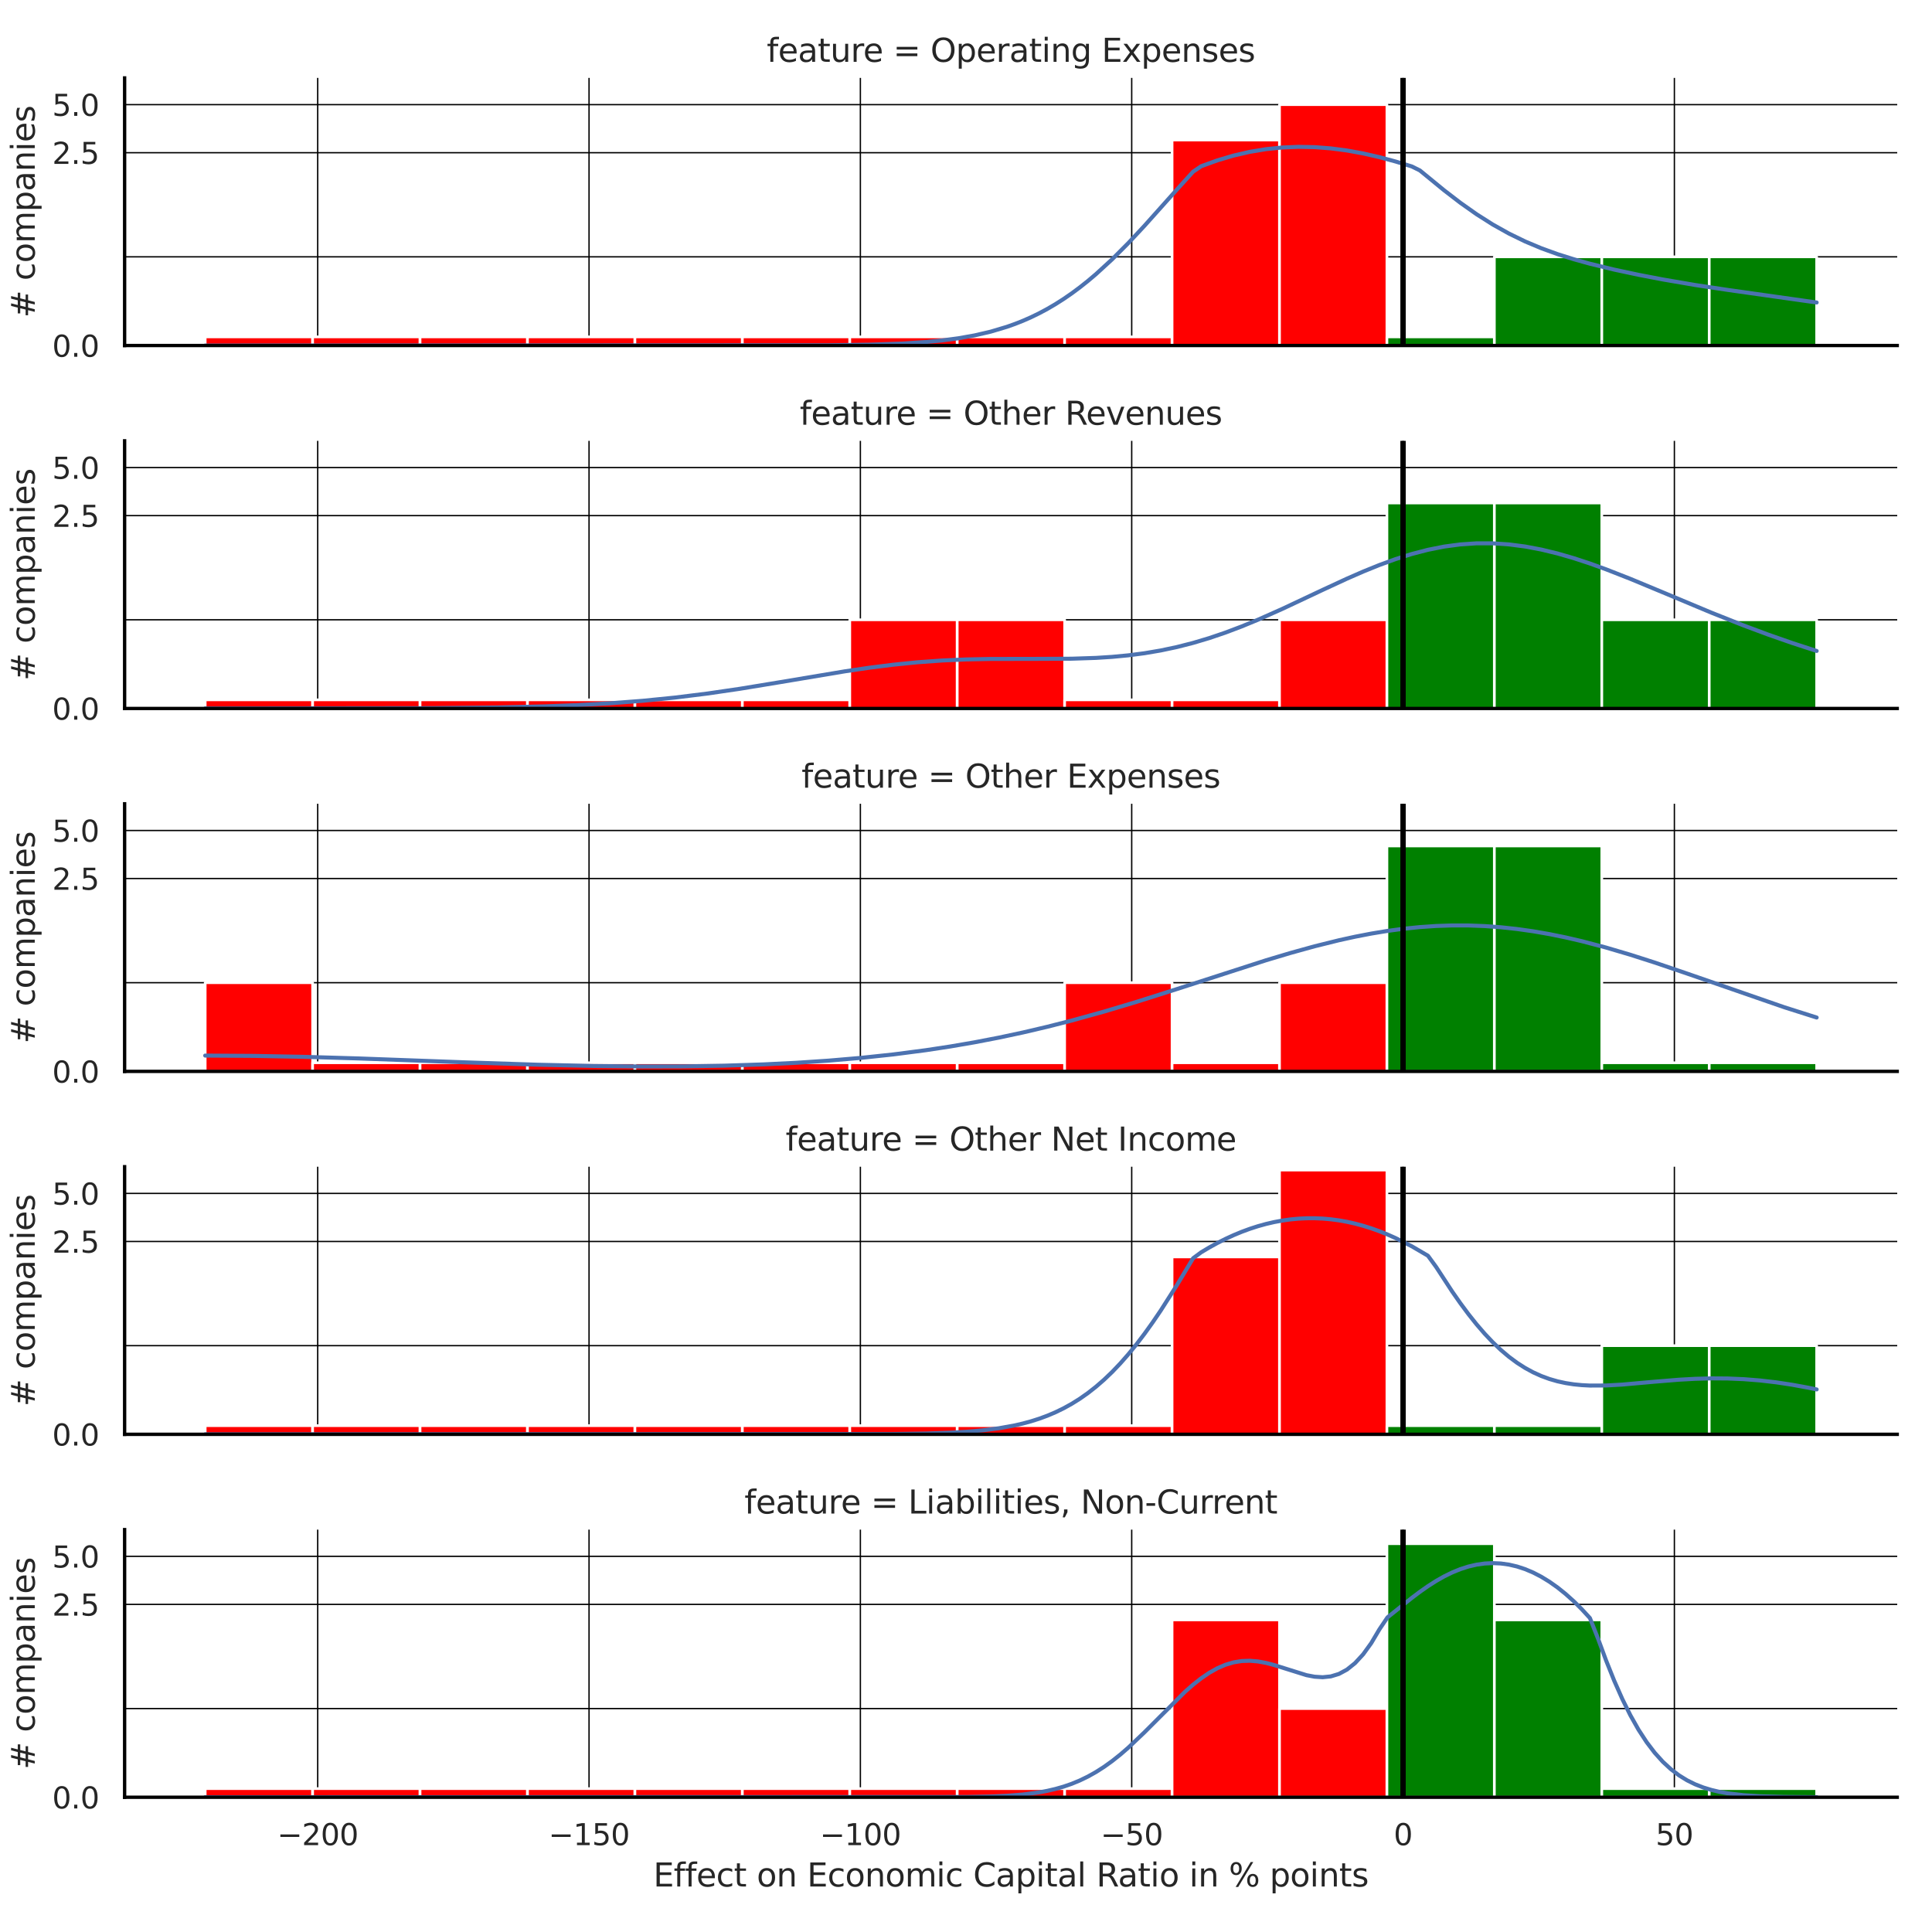 <?xml version="1.0" encoding="utf-8" standalone="no"?>
<!DOCTYPE svg PUBLIC "-//W3C//DTD SVG 1.1//EN"
  "http://www.w3.org/Graphics/SVG/1.1/DTD/svg11.dtd">
<svg xmlns:xlink="http://www.w3.org/1999/xlink" width="720pt" height="720pt" viewBox="0 0 720 720" xmlns="http://www.w3.org/2000/svg" version="1.1">
 <defs>
  <style type="text/css">*{stroke-linejoin: round; stroke-linecap: butt}</style>
 </defs>
 <g id="figure_1">
  <g id="patch_1">
   <path d="M 0 720 
L 720 720 
L 720 0 
L 0 0 
z
" style="fill: #ffffff"/>
  </g>
  <g id="axes_1">
   <g id="patch_2">
    <path d="M 46.44 128.772 
L 707.04 128.772 
L 707.04 29.04 
L 46.44 29.04 
z
" style="fill: #ffffff"/>
   </g>
   <g id="matplotlib.axis_1">
    <g id="xtick_1">
     <g id="line2d_1">
      <path d="M 118.4 128.772 
L 118.4 29.04 
" clip-path="url(#p8b981682d4)" style="fill: none; stroke: #000000; stroke-width: 0.5; stroke-linecap: round"/>
     </g>
    </g>
    <g id="xtick_2">
     <g id="line2d_2">
      <path d="M 219.519 128.772 
L 219.519 29.04 
" clip-path="url(#p8b981682d4)" style="fill: none; stroke: #000000; stroke-width: 0.5; stroke-linecap: round"/>
     </g>
    </g>
    <g id="xtick_3">
     <g id="line2d_3">
      <path d="M 320.637 128.772 
L 320.637 29.04 
" clip-path="url(#p8b981682d4)" style="fill: none; stroke: #000000; stroke-width: 0.5; stroke-linecap: round"/>
     </g>
    </g>
    <g id="xtick_4">
     <g id="line2d_4">
      <path d="M 421.756 128.772 
L 421.756 29.04 
" clip-path="url(#p8b981682d4)" style="fill: none; stroke: #000000; stroke-width: 0.5; stroke-linecap: round"/>
     </g>
    </g>
    <g id="xtick_5">
     <g id="line2d_5">
      <path d="M 522.874 128.772 
L 522.874 29.04 
" clip-path="url(#p8b981682d4)" style="fill: none; stroke: #000000; stroke-width: 0.5; stroke-linecap: round"/>
     </g>
    </g>
    <g id="xtick_6">
     <g id="line2d_6">
      <path d="M 623.993 128.772 
L 623.993 29.04 
" clip-path="url(#p8b981682d4)" style="fill: none; stroke: #000000; stroke-width: 0.5; stroke-linecap: round"/>
     </g>
    </g>
   </g>
   <g id="matplotlib.axis_2">
    <g id="ytick_1">
     <g id="line2d_7">
      <path d="M 46.44 128.772 
L 707.04 128.772 
" clip-path="url(#p8b981682d4)" style="fill: none; stroke: #000000; stroke-width: 0.5; stroke-linecap: round"/>
     </g>
     <g id="text_1">
      <!-- 0.0 -->
      <g style="fill: #262626" transform="translate(19.447 132.951) scale(0.11 -0.11)">
       <defs>
        <path id="DejaVuSans-30" d="M 2034 4250 
Q 1547 4250 1301 3770 
Q 1056 3291 1056 2328 
Q 1056 1369 1301 889 
Q 1547 409 2034 409 
Q 2525 409 2770 889 
Q 3016 1369 3016 2328 
Q 3016 3291 2770 3770 
Q 2525 4250 2034 4250 
z
M 2034 4750 
Q 2819 4750 3233 4129 
Q 3647 3509 3647 2328 
Q 3647 1150 3233 529 
Q 2819 -91 2034 -91 
Q 1250 -91 836 529 
Q 422 1150 422 2328 
Q 422 3509 836 4129 
Q 1250 4750 2034 4750 
z
" transform="scale(0.016)"/>
        <path id="DejaVuSans-2e" d="M 684 794 
L 1344 794 
L 1344 0 
L 684 0 
L 684 794 
z
" transform="scale(0.016)"/>
       </defs>
       <use xlink:href="#DejaVuSans-30"/>
       <use xlink:href="#DejaVuSans-2e" transform="translate(63.623 0)"/>
       <use xlink:href="#DejaVuSans-30" transform="translate(95.41 0)"/>
      </g>
     </g>
    </g>
    <g id="ytick_2">
     <g id="line2d_8">
      <path d="M 46.44 56.903 
L 707.04 56.903 
" clip-path="url(#p8b981682d4)" style="fill: none; stroke: #000000; stroke-width: 0.5; stroke-linecap: round"/>
     </g>
     <g id="text_2">
      <!-- 2.5 -->
      <g style="fill: #262626" transform="translate(19.447 61.082) scale(0.11 -0.11)">
       <defs>
        <path id="DejaVuSans-32" d="M 1228 531 
L 3431 531 
L 3431 0 
L 469 0 
L 469 531 
Q 828 903 1448 1529 
Q 2069 2156 2228 2338 
Q 2531 2678 2651 2914 
Q 2772 3150 2772 3378 
Q 2772 3750 2511 3984 
Q 2250 4219 1831 4219 
Q 1534 4219 1204 4116 
Q 875 4013 500 3803 
L 500 4441 
Q 881 4594 1212 4672 
Q 1544 4750 1819 4750 
Q 2544 4750 2975 4387 
Q 3406 4025 3406 3419 
Q 3406 3131 3298 2873 
Q 3191 2616 2906 2266 
Q 2828 2175 2409 1742 
Q 1991 1309 1228 531 
z
" transform="scale(0.016)"/>
        <path id="DejaVuSans-35" d="M 691 4666 
L 3169 4666 
L 3169 4134 
L 1269 4134 
L 1269 2991 
Q 1406 3038 1543 3061 
Q 1681 3084 1819 3084 
Q 2600 3084 3056 2656 
Q 3513 2228 3513 1497 
Q 3513 744 3044 326 
Q 2575 -91 1722 -91 
Q 1428 -91 1123 -41 
Q 819 9 494 109 
L 494 744 
Q 775 591 1075 516 
Q 1375 441 1709 441 
Q 2250 441 2565 725 
Q 2881 1009 2881 1497 
Q 2881 1984 2565 2268 
Q 2250 2553 1709 2553 
Q 1456 2553 1204 2497 
Q 953 2441 691 2322 
L 691 4666 
z
" transform="scale(0.016)"/>
       </defs>
       <use xlink:href="#DejaVuSans-32"/>
       <use xlink:href="#DejaVuSans-2e" transform="translate(63.623 0)"/>
       <use xlink:href="#DejaVuSans-35" transform="translate(95.41 0)"/>
      </g>
     </g>
    </g>
    <g id="ytick_3">
     <g id="line2d_9">
      <path d="M 46.44 38.994 
L 707.04 38.994 
" clip-path="url(#p8b981682d4)" style="fill: none; stroke: #000000; stroke-width: 0.5; stroke-linecap: round"/>
     </g>
     <g id="text_3">
      <!-- 5.0 -->
      <g style="fill: #262626" transform="translate(19.447 43.173) scale(0.11 -0.11)">
       <use xlink:href="#DejaVuSans-35"/>
       <use xlink:href="#DejaVuSans-2e" transform="translate(63.623 0)"/>
       <use xlink:href="#DejaVuSans-30" transform="translate(95.41 0)"/>
      </g>
     </g>
    </g>
    <g id="ytick_4">
     <g id="line2d_10">
      <path d="M 46.44 95.72 
L 707.04 95.72 
" clip-path="url(#p8b981682d4)" style="fill: none; stroke: #000000; stroke-width: 0.5; stroke-linecap: round"/>
     </g>
    </g>
    <g id="text_4">
     <!-- # companies -->
     <g style="fill: #262626" transform="translate(12.951 118.428) rotate(-90) scale(0.12 -0.12)">
      <defs>
       <path id="DejaVuSans-23" d="M 3272 2816 
L 2363 2816 
L 2100 1772 
L 3016 1772 
L 3272 2816 
z
M 2803 4594 
L 2478 3297 
L 3391 3297 
L 3719 4594 
L 4219 4594 
L 3897 3297 
L 4872 3297 
L 4872 2816 
L 3775 2816 
L 3519 1772 
L 4513 1772 
L 4513 1294 
L 3397 1294 
L 3072 0 
L 2572 0 
L 2894 1294 
L 1978 1294 
L 1656 0 
L 1153 0 
L 1478 1294 
L 494 1294 
L 494 1772 
L 1594 1772 
L 1856 2816 
L 850 2816 
L 850 3297 
L 1978 3297 
L 2297 4594 
L 2803 4594 
z
" transform="scale(0.016)"/>
       <path id="DejaVuSans-20" transform="scale(0.016)"/>
       <path id="DejaVuSans-63" d="M 3122 3366 
L 3122 2828 
Q 2878 2963 2633 3030 
Q 2388 3097 2138 3097 
Q 1578 3097 1268 2742 
Q 959 2388 959 1747 
Q 959 1106 1268 751 
Q 1578 397 2138 397 
Q 2388 397 2633 464 
Q 2878 531 3122 666 
L 3122 134 
Q 2881 22 2623 -34 
Q 2366 -91 2075 -91 
Q 1284 -91 818 406 
Q 353 903 353 1747 
Q 353 2603 823 3093 
Q 1294 3584 2113 3584 
Q 2378 3584 2631 3529 
Q 2884 3475 3122 3366 
z
" transform="scale(0.016)"/>
       <path id="DejaVuSans-6f" d="M 1959 3097 
Q 1497 3097 1228 2736 
Q 959 2375 959 1747 
Q 959 1119 1226 758 
Q 1494 397 1959 397 
Q 2419 397 2687 759 
Q 2956 1122 2956 1747 
Q 2956 2369 2687 2733 
Q 2419 3097 1959 3097 
z
M 1959 3584 
Q 2709 3584 3137 3096 
Q 3566 2609 3566 1747 
Q 3566 888 3137 398 
Q 2709 -91 1959 -91 
Q 1206 -91 779 398 
Q 353 888 353 1747 
Q 353 2609 779 3096 
Q 1206 3584 1959 3584 
z
" transform="scale(0.016)"/>
       <path id="DejaVuSans-6d" d="M 3328 2828 
Q 3544 3216 3844 3400 
Q 4144 3584 4550 3584 
Q 5097 3584 5394 3201 
Q 5691 2819 5691 2113 
L 5691 0 
L 5113 0 
L 5113 2094 
Q 5113 2597 4934 2840 
Q 4756 3084 4391 3084 
Q 3944 3084 3684 2787 
Q 3425 2491 3425 1978 
L 3425 0 
L 2847 0 
L 2847 2094 
Q 2847 2600 2669 2842 
Q 2491 3084 2119 3084 
Q 1678 3084 1418 2786 
Q 1159 2488 1159 1978 
L 1159 0 
L 581 0 
L 581 3500 
L 1159 3500 
L 1159 2956 
Q 1356 3278 1631 3431 
Q 1906 3584 2284 3584 
Q 2666 3584 2933 3390 
Q 3200 3197 3328 2828 
z
" transform="scale(0.016)"/>
       <path id="DejaVuSans-70" d="M 1159 525 
L 1159 -1331 
L 581 -1331 
L 581 3500 
L 1159 3500 
L 1159 2969 
Q 1341 3281 1617 3432 
Q 1894 3584 2278 3584 
Q 2916 3584 3314 3078 
Q 3713 2572 3713 1747 
Q 3713 922 3314 415 
Q 2916 -91 2278 -91 
Q 1894 -91 1617 61 
Q 1341 213 1159 525 
z
M 3116 1747 
Q 3116 2381 2855 2742 
Q 2594 3103 2138 3103 
Q 1681 3103 1420 2742 
Q 1159 2381 1159 1747 
Q 1159 1113 1420 752 
Q 1681 391 2138 391 
Q 2594 391 2855 752 
Q 3116 1113 3116 1747 
z
" transform="scale(0.016)"/>
       <path id="DejaVuSans-61" d="M 2194 1759 
Q 1497 1759 1228 1600 
Q 959 1441 959 1056 
Q 959 750 1161 570 
Q 1363 391 1709 391 
Q 2188 391 2477 730 
Q 2766 1069 2766 1631 
L 2766 1759 
L 2194 1759 
z
M 3341 1997 
L 3341 0 
L 2766 0 
L 2766 531 
Q 2569 213 2275 61 
Q 1981 -91 1556 -91 
Q 1019 -91 701 211 
Q 384 513 384 1019 
Q 384 1609 779 1909 
Q 1175 2209 1959 2209 
L 2766 2209 
L 2766 2266 
Q 2766 2663 2505 2880 
Q 2244 3097 1772 3097 
Q 1472 3097 1187 3025 
Q 903 2953 641 2809 
L 641 3341 
Q 956 3463 1253 3523 
Q 1550 3584 1831 3584 
Q 2591 3584 2966 3190 
Q 3341 2797 3341 1997 
z
" transform="scale(0.016)"/>
       <path id="DejaVuSans-6e" d="M 3513 2113 
L 3513 0 
L 2938 0 
L 2938 2094 
Q 2938 2591 2744 2837 
Q 2550 3084 2163 3084 
Q 1697 3084 1428 2787 
Q 1159 2491 1159 1978 
L 1159 0 
L 581 0 
L 581 3500 
L 1159 3500 
L 1159 2956 
Q 1366 3272 1645 3428 
Q 1925 3584 2291 3584 
Q 2894 3584 3203 3211 
Q 3513 2838 3513 2113 
z
" transform="scale(0.016)"/>
       <path id="DejaVuSans-69" d="M 603 3500 
L 1178 3500 
L 1178 0 
L 603 0 
L 603 3500 
z
M 603 4863 
L 1178 4863 
L 1178 4134 
L 603 4134 
L 603 4863 
z
" transform="scale(0.016)"/>
       <path id="DejaVuSans-65" d="M 3597 1894 
L 3597 1613 
L 953 1613 
Q 991 1019 1311 708 
Q 1631 397 2203 397 
Q 2534 397 2845 478 
Q 3156 559 3463 722 
L 3463 178 
Q 3153 47 2828 -22 
Q 2503 -91 2169 -91 
Q 1331 -91 842 396 
Q 353 884 353 1716 
Q 353 2575 817 3079 
Q 1281 3584 2069 3584 
Q 2775 3584 3186 3129 
Q 3597 2675 3597 1894 
z
M 3022 2063 
Q 3016 2534 2758 2815 
Q 2500 3097 2075 3097 
Q 1594 3097 1305 2825 
Q 1016 2553 972 2059 
L 3022 2063 
z
" transform="scale(0.016)"/>
       <path id="DejaVuSans-73" d="M 2834 3397 
L 2834 2853 
Q 2591 2978 2328 3040 
Q 2066 3103 1784 3103 
Q 1356 3103 1142 2972 
Q 928 2841 928 2578 
Q 928 2378 1081 2264 
Q 1234 2150 1697 2047 
L 1894 2003 
Q 2506 1872 2764 1633 
Q 3022 1394 3022 966 
Q 3022 478 2636 193 
Q 2250 -91 1575 -91 
Q 1294 -91 989 -36 
Q 684 19 347 128 
L 347 722 
Q 666 556 975 473 
Q 1284 391 1588 391 
Q 1994 391 2212 530 
Q 2431 669 2431 922 
Q 2431 1156 2273 1281 
Q 2116 1406 1581 1522 
L 1381 1569 
Q 847 1681 609 1914 
Q 372 2147 372 2553 
Q 372 3047 722 3315 
Q 1072 3584 1716 3584 
Q 2034 3584 2315 3537 
Q 2597 3491 2834 3397 
z
" transform="scale(0.016)"/>
      </defs>
      <use xlink:href="#DejaVuSans-23"/>
      <use xlink:href="#DejaVuSans-20" transform="translate(83.789 0)"/>
      <use xlink:href="#DejaVuSans-63" transform="translate(115.576 0)"/>
      <use xlink:href="#DejaVuSans-6f" transform="translate(170.557 0)"/>
      <use xlink:href="#DejaVuSans-6d" transform="translate(231.738 0)"/>
      <use xlink:href="#DejaVuSans-70" transform="translate(329.15 0)"/>
      <use xlink:href="#DejaVuSans-61" transform="translate(392.627 0)"/>
      <use xlink:href="#DejaVuSans-6e" transform="translate(453.906 0)"/>
      <use xlink:href="#DejaVuSans-69" transform="translate(517.285 0)"/>
      <use xlink:href="#DejaVuSans-65" transform="translate(545.068 0)"/>
      <use xlink:href="#DejaVuSans-73" transform="translate(606.592 0)"/>
     </g>
    </g>
   </g>
   <g id="patch_3">
    <path d="M 76.467 128.772 
L 116.504 128.772 
L 116.504 125.556 
L 76.467 125.556 
z
" clip-path="url(#p8b981682d4)" style="fill: #ff0000; stroke: #ffffff; stroke-linejoin: miter"/>
   </g>
   <g id="patch_4">
    <path d="M 116.504 128.772 
L 156.54 128.772 
L 156.54 125.556 
L 116.504 125.556 
z
" clip-path="url(#p8b981682d4)" style="fill: #ff0000; stroke: #ffffff; stroke-linejoin: miter"/>
   </g>
   <g id="patch_5">
    <path d="M 156.54 128.772 
L 196.576 128.772 
L 196.576 125.556 
L 156.54 125.556 
z
" clip-path="url(#p8b981682d4)" style="fill: #ff0000; stroke: #ffffff; stroke-linejoin: miter"/>
   </g>
   <g id="patch_6">
    <path d="M 196.576 128.772 
L 236.613 128.772 
L 236.613 125.556 
L 196.576 125.556 
z
" clip-path="url(#p8b981682d4)" style="fill: #ff0000; stroke: #ffffff; stroke-linejoin: miter"/>
   </g>
   <g id="patch_7">
    <path d="M 236.613 128.772 
L 276.649 128.772 
L 276.649 125.556 
L 236.613 125.556 
z
" clip-path="url(#p8b981682d4)" style="fill: #ff0000; stroke: #ffffff; stroke-linejoin: miter"/>
   </g>
   <g id="patch_8">
    <path d="M 276.649 128.772 
L 316.685 128.772 
L 316.685 125.556 
L 276.649 125.556 
z
" clip-path="url(#p8b981682d4)" style="fill: #ff0000; stroke: #ffffff; stroke-linejoin: miter"/>
   </g>
   <g id="patch_9">
    <path d="M 316.685 128.772 
L 356.722 128.772 
L 356.722 125.556 
L 316.685 125.556 
z
" clip-path="url(#p8b981682d4)" style="fill: #ff0000; stroke: #ffffff; stroke-linejoin: miter"/>
   </g>
   <g id="patch_10">
    <path d="M 356.722 128.772 
L 396.758 128.772 
L 396.758 125.556 
L 356.722 125.556 
z
" clip-path="url(#p8b981682d4)" style="fill: #ff0000; stroke: #ffffff; stroke-linejoin: miter"/>
   </g>
   <g id="patch_11">
    <path d="M 396.758 128.772 
L 436.795 128.772 
L 436.795 125.556 
L 396.758 125.556 
z
" clip-path="url(#p8b981682d4)" style="fill: #ff0000; stroke: #ffffff; stroke-linejoin: miter"/>
   </g>
   <g id="patch_12">
    <path d="M 436.795 128.772 
L 476.831 128.772 
L 476.831 52.193 
L 436.795 52.193 
z
" clip-path="url(#p8b981682d4)" style="fill: #ff0000; stroke: #ffffff; stroke-linejoin: miter"/>
   </g>
   <g id="patch_13">
    <path d="M 476.831 128.772 
L 516.867 128.772 
L 516.867 38.994 
L 476.831 38.994 
z
" clip-path="url(#p8b981682d4)" style="fill: #ff0000; stroke: #ffffff; stroke-linejoin: miter"/>
   </g>
   <g id="patch_14">
    <path d="M 516.867 128.772 
L 556.904 128.772 
L 556.904 125.556 
L 516.867 125.556 
z
" clip-path="url(#p8b981682d4)" style="fill: #008000; stroke: #ffffff; stroke-linejoin: miter"/>
   </g>
   <g id="patch_15">
    <path d="M 556.904 128.772 
L 596.94 128.772 
L 596.94 95.72 
L 556.904 95.72 
z
" clip-path="url(#p8b981682d4)" style="fill: #008000; stroke: #ffffff; stroke-linejoin: miter"/>
   </g>
   <g id="patch_16">
    <path d="M 596.94 128.772 
L 636.976 128.772 
L 636.976 95.72 
L 596.94 95.72 
z
" clip-path="url(#p8b981682d4)" style="fill: #008000; stroke: #ffffff; stroke-linejoin: miter"/>
   </g>
   <g id="patch_17">
    <path d="M 636.976 128.772 
L 677.013 128.772 
L 677.013 95.72 
L 636.976 95.72 
z
" clip-path="url(#p8b981682d4)" style="fill: #008000; stroke: #ffffff; stroke-linejoin: miter"/>
   </g>
   <g id="line2d_11">
    <path d="M 76.467 128.772 
L 308.839 128.673 
L 323.928 128.456 
L 335.999 128.039 
L 345.053 127.455 
L 351.089 126.868 
L 357.124 126.069 
L 363.16 124.999 
L 369.195 123.597 
L 375.231 121.796 
L 378.249 120.725 
L 381.267 119.529 
L 384.285 118.2 
L 387.302 116.731 
L 390.32 115.116 
L 393.338 113.35 
L 396.356 111.429 
L 399.374 109.351 
L 402.391 107.113 
L 405.409 104.719 
L 408.427 102.17 
L 414.463 96.636 
L 420.498 90.583 
L 426.534 84.123 
L 438.605 70.627 
L 444.641 63.987 
L 447.659 61.945 
L 453.694 59.76 
L 459.73 57.976 
L 465.766 56.587 
L 471.801 55.586 
L 477.837 54.968 
L 483.872 54.721 
L 489.908 54.835 
L 495.944 55.297 
L 501.979 56.088 
L 508.015 57.186 
L 514.051 58.564 
L 520.086 60.189 
L 526.122 62.021 
L 529.14 63.514 
L 538.193 70.933 
L 544.229 75.569 
L 550.264 79.833 
L 556.3 83.664 
L 562.336 87.042 
L 568.371 89.98 
L 574.407 92.516 
L 580.443 94.705 
L 586.478 96.607 
L 592.514 98.282 
L 601.567 100.479 
L 610.621 102.409 
L 619.674 104.146 
L 631.745 106.213 
L 643.817 108.035 
L 677.013 112.731 
L 677.013 112.731 
" clip-path="url(#p8b981682d4)" style="fill: none; stroke: #4c72b0; stroke-width: 1.5; stroke-linecap: round"/>
   </g>
   <g id="line2d_12">
    <path d="M 522.874 128.772 
L 522.874 29.04 
" clip-path="url(#p8b981682d4)" style="fill: none; stroke: #000000; stroke-width: 2; stroke-linecap: round"/>
   </g>
   <g id="patch_18">
    <path d="M 46.44 128.772 
L 46.44 29.04 
" style="fill: none; stroke: #000000; stroke-width: 1.25; stroke-linejoin: miter; stroke-linecap: square"/>
   </g>
   <g id="patch_19">
    <path d="M 46.44 128.772 
L 707.04 128.772 
" style="fill: none; stroke: #000000; stroke-width: 1.25; stroke-linejoin: miter; stroke-linecap: square"/>
   </g>
   <g id="text_5">
    <!-- feature = Operating Expenses -->
    <g style="fill: #262626" transform="translate(285.745 23.04) scale(0.12 -0.12)">
     <defs>
      <path id="DejaVuSans-66" d="M 2375 4863 
L 2375 4384 
L 1825 4384 
Q 1516 4384 1395 4259 
Q 1275 4134 1275 3809 
L 1275 3500 
L 2222 3500 
L 2222 3053 
L 1275 3053 
L 1275 0 
L 697 0 
L 697 3053 
L 147 3053 
L 147 3500 
L 697 3500 
L 697 3744 
Q 697 4328 969 4595 
Q 1241 4863 1831 4863 
L 2375 4863 
z
" transform="scale(0.016)"/>
      <path id="DejaVuSans-74" d="M 1172 4494 
L 1172 3500 
L 2356 3500 
L 2356 3053 
L 1172 3053 
L 1172 1153 
Q 1172 725 1289 603 
Q 1406 481 1766 481 
L 2356 481 
L 2356 0 
L 1766 0 
Q 1100 0 847 248 
Q 594 497 594 1153 
L 594 3053 
L 172 3053 
L 172 3500 
L 594 3500 
L 594 4494 
L 1172 4494 
z
" transform="scale(0.016)"/>
      <path id="DejaVuSans-75" d="M 544 1381 
L 544 3500 
L 1119 3500 
L 1119 1403 
Q 1119 906 1312 657 
Q 1506 409 1894 409 
Q 2359 409 2629 706 
Q 2900 1003 2900 1516 
L 2900 3500 
L 3475 3500 
L 3475 0 
L 2900 0 
L 2900 538 
Q 2691 219 2414 64 
Q 2138 -91 1772 -91 
Q 1169 -91 856 284 
Q 544 659 544 1381 
z
M 1991 3584 
L 1991 3584 
z
" transform="scale(0.016)"/>
      <path id="DejaVuSans-72" d="M 2631 2963 
Q 2534 3019 2420 3045 
Q 2306 3072 2169 3072 
Q 1681 3072 1420 2755 
Q 1159 2438 1159 1844 
L 1159 0 
L 581 0 
L 581 3500 
L 1159 3500 
L 1159 2956 
Q 1341 3275 1631 3429 
Q 1922 3584 2338 3584 
Q 2397 3584 2469 3576 
Q 2541 3569 2628 3553 
L 2631 2963 
z
" transform="scale(0.016)"/>
      <path id="DejaVuSans-3d" d="M 678 2906 
L 4684 2906 
L 4684 2381 
L 678 2381 
L 678 2906 
z
M 678 1631 
L 4684 1631 
L 4684 1100 
L 678 1100 
L 678 1631 
z
" transform="scale(0.016)"/>
      <path id="DejaVuSans-4f" d="M 2522 4238 
Q 1834 4238 1429 3725 
Q 1025 3213 1025 2328 
Q 1025 1447 1429 934 
Q 1834 422 2522 422 
Q 3209 422 3611 934 
Q 4013 1447 4013 2328 
Q 4013 3213 3611 3725 
Q 3209 4238 2522 4238 
z
M 2522 4750 
Q 3503 4750 4090 4092 
Q 4678 3434 4678 2328 
Q 4678 1225 4090 567 
Q 3503 -91 2522 -91 
Q 1538 -91 948 565 
Q 359 1222 359 2328 
Q 359 3434 948 4092 
Q 1538 4750 2522 4750 
z
" transform="scale(0.016)"/>
      <path id="DejaVuSans-67" d="M 2906 1791 
Q 2906 2416 2648 2759 
Q 2391 3103 1925 3103 
Q 1463 3103 1205 2759 
Q 947 2416 947 1791 
Q 947 1169 1205 825 
Q 1463 481 1925 481 
Q 2391 481 2648 825 
Q 2906 1169 2906 1791 
z
M 3481 434 
Q 3481 -459 3084 -895 
Q 2688 -1331 1869 -1331 
Q 1566 -1331 1297 -1286 
Q 1028 -1241 775 -1147 
L 775 -588 
Q 1028 -725 1275 -790 
Q 1522 -856 1778 -856 
Q 2344 -856 2625 -561 
Q 2906 -266 2906 331 
L 2906 616 
Q 2728 306 2450 153 
Q 2172 0 1784 0 
Q 1141 0 747 490 
Q 353 981 353 1791 
Q 353 2603 747 3093 
Q 1141 3584 1784 3584 
Q 2172 3584 2450 3431 
Q 2728 3278 2906 2969 
L 2906 3500 
L 3481 3500 
L 3481 434 
z
" transform="scale(0.016)"/>
      <path id="DejaVuSans-45" d="M 628 4666 
L 3578 4666 
L 3578 4134 
L 1259 4134 
L 1259 2753 
L 3481 2753 
L 3481 2222 
L 1259 2222 
L 1259 531 
L 3634 531 
L 3634 0 
L 628 0 
L 628 4666 
z
" transform="scale(0.016)"/>
      <path id="DejaVuSans-78" d="M 3513 3500 
L 2247 1797 
L 3578 0 
L 2900 0 
L 1881 1375 
L 863 0 
L 184 0 
L 1544 1831 
L 300 3500 
L 978 3500 
L 1906 2253 
L 2834 3500 
L 3513 3500 
z
" transform="scale(0.016)"/>
     </defs>
     <use xlink:href="#DejaVuSans-66"/>
     <use xlink:href="#DejaVuSans-65" transform="translate(35.205 0)"/>
     <use xlink:href="#DejaVuSans-61" transform="translate(96.729 0)"/>
     <use xlink:href="#DejaVuSans-74" transform="translate(158.008 0)"/>
     <use xlink:href="#DejaVuSans-75" transform="translate(197.217 0)"/>
     <use xlink:href="#DejaVuSans-72" transform="translate(260.596 0)"/>
     <use xlink:href="#DejaVuSans-65" transform="translate(299.459 0)"/>
     <use xlink:href="#DejaVuSans-20" transform="translate(360.982 0)"/>
     <use xlink:href="#DejaVuSans-3d" transform="translate(392.77 0)"/>
     <use xlink:href="#DejaVuSans-20" transform="translate(476.559 0)"/>
     <use xlink:href="#DejaVuSans-4f" transform="translate(508.346 0)"/>
     <use xlink:href="#DejaVuSans-70" transform="translate(587.057 0)"/>
     <use xlink:href="#DejaVuSans-65" transform="translate(650.533 0)"/>
     <use xlink:href="#DejaVuSans-72" transform="translate(712.057 0)"/>
     <use xlink:href="#DejaVuSans-61" transform="translate(753.17 0)"/>
     <use xlink:href="#DejaVuSans-74" transform="translate(814.449 0)"/>
     <use xlink:href="#DejaVuSans-69" transform="translate(853.658 0)"/>
     <use xlink:href="#DejaVuSans-6e" transform="translate(881.441 0)"/>
     <use xlink:href="#DejaVuSans-67" transform="translate(944.82 0)"/>
     <use xlink:href="#DejaVuSans-20" transform="translate(1008.297 0)"/>
     <use xlink:href="#DejaVuSans-45" transform="translate(1040.084 0)"/>
     <use xlink:href="#DejaVuSans-78" transform="translate(1103.268 0)"/>
     <use xlink:href="#DejaVuSans-70" transform="translate(1162.447 0)"/>
     <use xlink:href="#DejaVuSans-65" transform="translate(1225.924 0)"/>
     <use xlink:href="#DejaVuSans-6e" transform="translate(1287.447 0)"/>
     <use xlink:href="#DejaVuSans-73" transform="translate(1350.826 0)"/>
     <use xlink:href="#DejaVuSans-65" transform="translate(1402.926 0)"/>
     <use xlink:href="#DejaVuSans-73" transform="translate(1464.449 0)"/>
    </g>
   </g>
  </g>
  <g id="axes_2">
   <g id="patch_20">
    <path d="M 46.44 264.024 
L 707.04 264.024 
L 707.04 164.292 
L 46.44 164.292 
z
" style="fill: #ffffff"/>
   </g>
   <g id="matplotlib.axis_3">
    <g id="xtick_7">
     <g id="line2d_13">
      <path d="M 118.4 264.024 
L 118.4 164.292 
" clip-path="url(#p4012063156)" style="fill: none; stroke: #000000; stroke-width: 0.5; stroke-linecap: round"/>
     </g>
    </g>
    <g id="xtick_8">
     <g id="line2d_14">
      <path d="M 219.519 264.024 
L 219.519 164.292 
" clip-path="url(#p4012063156)" style="fill: none; stroke: #000000; stroke-width: 0.5; stroke-linecap: round"/>
     </g>
    </g>
    <g id="xtick_9">
     <g id="line2d_15">
      <path d="M 320.637 264.024 
L 320.637 164.292 
" clip-path="url(#p4012063156)" style="fill: none; stroke: #000000; stroke-width: 0.5; stroke-linecap: round"/>
     </g>
    </g>
    <g id="xtick_10">
     <g id="line2d_16">
      <path d="M 421.756 264.024 
L 421.756 164.292 
" clip-path="url(#p4012063156)" style="fill: none; stroke: #000000; stroke-width: 0.5; stroke-linecap: round"/>
     </g>
    </g>
    <g id="xtick_11">
     <g id="line2d_17">
      <path d="M 522.874 264.024 
L 522.874 164.292 
" clip-path="url(#p4012063156)" style="fill: none; stroke: #000000; stroke-width: 0.5; stroke-linecap: round"/>
     </g>
    </g>
    <g id="xtick_12">
     <g id="line2d_18">
      <path d="M 623.993 264.024 
L 623.993 164.292 
" clip-path="url(#p4012063156)" style="fill: none; stroke: #000000; stroke-width: 0.5; stroke-linecap: round"/>
     </g>
    </g>
   </g>
   <g id="matplotlib.axis_4">
    <g id="ytick_5">
     <g id="line2d_19">
      <path d="M 46.44 264.024 
L 707.04 264.024 
" clip-path="url(#p4012063156)" style="fill: none; stroke: #000000; stroke-width: 0.5; stroke-linecap: round"/>
     </g>
     <g id="text_6">
      <!-- 0.0 -->
      <g style="fill: #262626" transform="translate(19.447 268.203) scale(0.11 -0.11)">
       <use xlink:href="#DejaVuSans-30"/>
       <use xlink:href="#DejaVuSans-2e" transform="translate(63.623 0)"/>
       <use xlink:href="#DejaVuSans-30" transform="translate(95.41 0)"/>
      </g>
     </g>
    </g>
    <g id="ytick_6">
     <g id="line2d_20">
      <path d="M 46.44 192.155 
L 707.04 192.155 
" clip-path="url(#p4012063156)" style="fill: none; stroke: #000000; stroke-width: 0.5; stroke-linecap: round"/>
     </g>
     <g id="text_7">
      <!-- 2.5 -->
      <g style="fill: #262626" transform="translate(19.447 196.334) scale(0.11 -0.11)">
       <use xlink:href="#DejaVuSans-32"/>
       <use xlink:href="#DejaVuSans-2e" transform="translate(63.623 0)"/>
       <use xlink:href="#DejaVuSans-35" transform="translate(95.41 0)"/>
      </g>
     </g>
    </g>
    <g id="ytick_7">
     <g id="line2d_21">
      <path d="M 46.44 174.246 
L 707.04 174.246 
" clip-path="url(#p4012063156)" style="fill: none; stroke: #000000; stroke-width: 0.5; stroke-linecap: round"/>
     </g>
     <g id="text_8">
      <!-- 5.0 -->
      <g style="fill: #262626" transform="translate(19.447 178.425) scale(0.11 -0.11)">
       <use xlink:href="#DejaVuSans-35"/>
       <use xlink:href="#DejaVuSans-2e" transform="translate(63.623 0)"/>
       <use xlink:href="#DejaVuSans-30" transform="translate(95.41 0)"/>
      </g>
     </g>
    </g>
    <g id="ytick_8">
     <g id="line2d_22">
      <path d="M 46.44 230.972 
L 707.04 230.972 
" clip-path="url(#p4012063156)" style="fill: none; stroke: #000000; stroke-width: 0.5; stroke-linecap: round"/>
     </g>
    </g>
    <g id="text_9">
     <!-- # companies -->
     <g style="fill: #262626" transform="translate(12.951 253.68) rotate(-90) scale(0.12 -0.12)">
      <use xlink:href="#DejaVuSans-23"/>
      <use xlink:href="#DejaVuSans-20" transform="translate(83.789 0)"/>
      <use xlink:href="#DejaVuSans-63" transform="translate(115.576 0)"/>
      <use xlink:href="#DejaVuSans-6f" transform="translate(170.557 0)"/>
      <use xlink:href="#DejaVuSans-6d" transform="translate(231.738 0)"/>
      <use xlink:href="#DejaVuSans-70" transform="translate(329.15 0)"/>
      <use xlink:href="#DejaVuSans-61" transform="translate(392.627 0)"/>
      <use xlink:href="#DejaVuSans-6e" transform="translate(453.906 0)"/>
      <use xlink:href="#DejaVuSans-69" transform="translate(517.285 0)"/>
      <use xlink:href="#DejaVuSans-65" transform="translate(545.068 0)"/>
      <use xlink:href="#DejaVuSans-73" transform="translate(606.592 0)"/>
     </g>
    </g>
   </g>
   <g id="patch_21">
    <path d="M 76.467 264.024 
L 116.504 264.024 
L 116.504 260.808 
L 76.467 260.808 
z
" clip-path="url(#p4012063156)" style="fill: #ff0000; stroke: #ffffff; stroke-linejoin: miter"/>
   </g>
   <g id="patch_22">
    <path d="M 116.504 264.024 
L 156.54 264.024 
L 156.54 260.808 
L 116.504 260.808 
z
" clip-path="url(#p4012063156)" style="fill: #ff0000; stroke: #ffffff; stroke-linejoin: miter"/>
   </g>
   <g id="patch_23">
    <path d="M 156.54 264.024 
L 196.576 264.024 
L 196.576 260.808 
L 156.54 260.808 
z
" clip-path="url(#p4012063156)" style="fill: #ff0000; stroke: #ffffff; stroke-linejoin: miter"/>
   </g>
   <g id="patch_24">
    <path d="M 196.576 264.024 
L 236.613 264.024 
L 236.613 260.808 
L 196.576 260.808 
z
" clip-path="url(#p4012063156)" style="fill: #ff0000; stroke: #ffffff; stroke-linejoin: miter"/>
   </g>
   <g id="patch_25">
    <path d="M 236.613 264.024 
L 276.649 264.024 
L 276.649 260.808 
L 236.613 260.808 
z
" clip-path="url(#p4012063156)" style="fill: #ff0000; stroke: #ffffff; stroke-linejoin: miter"/>
   </g>
   <g id="patch_26">
    <path d="M 276.649 264.024 
L 316.685 264.024 
L 316.685 260.808 
L 276.649 260.808 
z
" clip-path="url(#p4012063156)" style="fill: #ff0000; stroke: #ffffff; stroke-linejoin: miter"/>
   </g>
   <g id="patch_27">
    <path d="M 316.685 264.024 
L 356.722 264.024 
L 356.722 230.972 
L 316.685 230.972 
z
" clip-path="url(#p4012063156)" style="fill: #ff0000; stroke: #ffffff; stroke-linejoin: miter"/>
   </g>
   <g id="patch_28">
    <path d="M 356.722 264.024 
L 396.758 264.024 
L 396.758 230.972 
L 356.722 230.972 
z
" clip-path="url(#p4012063156)" style="fill: #ff0000; stroke: #ffffff; stroke-linejoin: miter"/>
   </g>
   <g id="patch_29">
    <path d="M 396.758 264.024 
L 436.795 264.024 
L 436.795 260.808 
L 396.758 260.808 
z
" clip-path="url(#p4012063156)" style="fill: #ff0000; stroke: #ffffff; stroke-linejoin: miter"/>
   </g>
   <g id="patch_30">
    <path d="M 436.795 264.024 
L 476.831 264.024 
L 476.831 260.808 
L 436.795 260.808 
z
" clip-path="url(#p4012063156)" style="fill: #ff0000; stroke: #ffffff; stroke-linejoin: miter"/>
   </g>
   <g id="patch_31">
    <path d="M 476.831 264.024 
L 516.867 264.024 
L 516.867 230.972 
L 476.831 230.972 
z
" clip-path="url(#p4012063156)" style="fill: #ff0000; stroke: #ffffff; stroke-linejoin: miter"/>
   </g>
   <g id="patch_32">
    <path d="M 516.867 264.024 
L 556.904 264.024 
L 556.904 187.445 
L 516.867 187.445 
z
" clip-path="url(#p4012063156)" style="fill: #008000; stroke: #ffffff; stroke-linejoin: miter"/>
   </g>
   <g id="patch_33">
    <path d="M 556.904 264.024 
L 596.94 264.024 
L 596.94 187.445 
L 556.904 187.445 
z
" clip-path="url(#p4012063156)" style="fill: #008000; stroke: #ffffff; stroke-linejoin: miter"/>
   </g>
   <g id="patch_34">
    <path d="M 596.94 264.024 
L 636.976 264.024 
L 636.976 230.972 
L 596.94 230.972 
z
" clip-path="url(#p4012063156)" style="fill: #008000; stroke: #ffffff; stroke-linejoin: miter"/>
   </g>
   <g id="patch_35">
    <path d="M 636.976 264.024 
L 677.013 264.024 
L 677.013 230.972 
L 636.976 230.972 
z
" clip-path="url(#p4012063156)" style="fill: #008000; stroke: #ffffff; stroke-linejoin: miter"/>
   </g>
   <g id="line2d_23">
    <path d="M 76.467 264.023 
L 160.966 263.911 
L 185.109 263.662 
L 203.216 263.238 
L 215.287 262.769 
L 227.358 262.095 
L 239.429 261.172 
L 251.501 259.967 
L 263.572 258.468 
L 275.643 256.702 
L 290.732 254.222 
L 314.875 250.181 
L 323.928 248.847 
L 332.982 247.705 
L 342.035 246.798 
L 351.089 246.149 
L 360.142 245.75 
L 369.195 245.567 
L 384.285 245.549 
L 399.374 245.479 
L 408.427 245.179 
L 414.463 244.794 
L 420.498 244.223 
L 426.534 243.436 
L 432.57 242.411 
L 438.605 241.132 
L 444.641 239.591 
L 450.677 237.789 
L 456.712 235.736 
L 462.748 233.452 
L 468.783 230.965 
L 477.837 226.937 
L 492.926 219.835 
L 501.979 215.647 
L 508.015 213.01 
L 514.051 210.565 
L 520.086 208.366 
L 526.122 206.461 
L 532.158 204.893 
L 538.193 203.693 
L 544.229 202.884 
L 550.264 202.48 
L 556.3 202.483 
L 562.336 202.885 
L 568.371 203.668 
L 574.407 204.806 
L 580.443 206.267 
L 586.478 208.011 
L 592.514 209.997 
L 598.55 212.181 
L 607.603 215.728 
L 619.674 220.745 
L 637.781 228.319 
L 649.852 233.109 
L 658.906 236.483 
L 667.959 239.645 
L 677.013 242.589 
L 677.013 242.589 
" clip-path="url(#p4012063156)" style="fill: none; stroke: #4c72b0; stroke-width: 1.5; stroke-linecap: round"/>
   </g>
   <g id="line2d_24">
    <path d="M 522.874 264.024 
L 522.874 164.292 
" clip-path="url(#p4012063156)" style="fill: none; stroke: #000000; stroke-width: 2; stroke-linecap: round"/>
   </g>
   <g id="patch_36">
    <path d="M 46.44 264.024 
L 46.44 164.292 
" style="fill: none; stroke: #000000; stroke-width: 1.25; stroke-linejoin: miter; stroke-linecap: square"/>
   </g>
   <g id="patch_37">
    <path d="M 46.44 264.024 
L 707.04 264.024 
" style="fill: none; stroke: #000000; stroke-width: 1.25; stroke-linejoin: miter; stroke-linecap: square"/>
   </g>
   <g id="text_10">
    <!-- feature = Other Revenues -->
    <g style="fill: #262626" transform="translate(298.04 158.292) scale(0.12 -0.12)">
     <defs>
      <path id="DejaVuSans-68" d="M 3513 2113 
L 3513 0 
L 2938 0 
L 2938 2094 
Q 2938 2591 2744 2837 
Q 2550 3084 2163 3084 
Q 1697 3084 1428 2787 
Q 1159 2491 1159 1978 
L 1159 0 
L 581 0 
L 581 4863 
L 1159 4863 
L 1159 2956 
Q 1366 3272 1645 3428 
Q 1925 3584 2291 3584 
Q 2894 3584 3203 3211 
Q 3513 2838 3513 2113 
z
" transform="scale(0.016)"/>
      <path id="DejaVuSans-52" d="M 2841 2188 
Q 3044 2119 3236 1894 
Q 3428 1669 3622 1275 
L 4263 0 
L 3584 0 
L 2988 1197 
Q 2756 1666 2539 1819 
Q 2322 1972 1947 1972 
L 1259 1972 
L 1259 0 
L 628 0 
L 628 4666 
L 2053 4666 
Q 2853 4666 3247 4331 
Q 3641 3997 3641 3322 
Q 3641 2881 3436 2590 
Q 3231 2300 2841 2188 
z
M 1259 4147 
L 1259 2491 
L 2053 2491 
Q 2509 2491 2742 2702 
Q 2975 2913 2975 3322 
Q 2975 3731 2742 3939 
Q 2509 4147 2053 4147 
L 1259 4147 
z
" transform="scale(0.016)"/>
      <path id="DejaVuSans-76" d="M 191 3500 
L 800 3500 
L 1894 563 
L 2988 3500 
L 3597 3500 
L 2284 0 
L 1503 0 
L 191 3500 
z
" transform="scale(0.016)"/>
     </defs>
     <use xlink:href="#DejaVuSans-66"/>
     <use xlink:href="#DejaVuSans-65" transform="translate(35.205 0)"/>
     <use xlink:href="#DejaVuSans-61" transform="translate(96.729 0)"/>
     <use xlink:href="#DejaVuSans-74" transform="translate(158.008 0)"/>
     <use xlink:href="#DejaVuSans-75" transform="translate(197.217 0)"/>
     <use xlink:href="#DejaVuSans-72" transform="translate(260.596 0)"/>
     <use xlink:href="#DejaVuSans-65" transform="translate(299.459 0)"/>
     <use xlink:href="#DejaVuSans-20" transform="translate(360.982 0)"/>
     <use xlink:href="#DejaVuSans-3d" transform="translate(392.77 0)"/>
     <use xlink:href="#DejaVuSans-20" transform="translate(476.559 0)"/>
     <use xlink:href="#DejaVuSans-4f" transform="translate(508.346 0)"/>
     <use xlink:href="#DejaVuSans-74" transform="translate(587.057 0)"/>
     <use xlink:href="#DejaVuSans-68" transform="translate(626.266 0)"/>
     <use xlink:href="#DejaVuSans-65" transform="translate(689.645 0)"/>
     <use xlink:href="#DejaVuSans-72" transform="translate(751.168 0)"/>
     <use xlink:href="#DejaVuSans-20" transform="translate(792.281 0)"/>
     <use xlink:href="#DejaVuSans-52" transform="translate(824.068 0)"/>
     <use xlink:href="#DejaVuSans-65" transform="translate(889.051 0)"/>
     <use xlink:href="#DejaVuSans-76" transform="translate(950.574 0)"/>
     <use xlink:href="#DejaVuSans-65" transform="translate(1009.754 0)"/>
     <use xlink:href="#DejaVuSans-6e" transform="translate(1071.277 0)"/>
     <use xlink:href="#DejaVuSans-75" transform="translate(1134.656 0)"/>
     <use xlink:href="#DejaVuSans-65" transform="translate(1198.035 0)"/>
     <use xlink:href="#DejaVuSans-73" transform="translate(1259.559 0)"/>
    </g>
   </g>
  </g>
  <g id="axes_3">
   <g id="patch_38">
    <path d="M 46.44 399.276 
L 707.04 399.276 
L 707.04 299.544 
L 46.44 299.544 
z
" style="fill: #ffffff"/>
   </g>
   <g id="matplotlib.axis_5">
    <g id="xtick_13">
     <g id="line2d_25">
      <path d="M 118.4 399.276 
L 118.4 299.544 
" clip-path="url(#p050468ca9a)" style="fill: none; stroke: #000000; stroke-width: 0.5; stroke-linecap: round"/>
     </g>
    </g>
    <g id="xtick_14">
     <g id="line2d_26">
      <path d="M 219.519 399.276 
L 219.519 299.544 
" clip-path="url(#p050468ca9a)" style="fill: none; stroke: #000000; stroke-width: 0.5; stroke-linecap: round"/>
     </g>
    </g>
    <g id="xtick_15">
     <g id="line2d_27">
      <path d="M 320.637 399.276 
L 320.637 299.544 
" clip-path="url(#p050468ca9a)" style="fill: none; stroke: #000000; stroke-width: 0.5; stroke-linecap: round"/>
     </g>
    </g>
    <g id="xtick_16">
     <g id="line2d_28">
      <path d="M 421.756 399.276 
L 421.756 299.544 
" clip-path="url(#p050468ca9a)" style="fill: none; stroke: #000000; stroke-width: 0.5; stroke-linecap: round"/>
     </g>
    </g>
    <g id="xtick_17">
     <g id="line2d_29">
      <path d="M 522.874 399.276 
L 522.874 299.544 
" clip-path="url(#p050468ca9a)" style="fill: none; stroke: #000000; stroke-width: 0.5; stroke-linecap: round"/>
     </g>
    </g>
    <g id="xtick_18">
     <g id="line2d_30">
      <path d="M 623.993 399.276 
L 623.993 299.544 
" clip-path="url(#p050468ca9a)" style="fill: none; stroke: #000000; stroke-width: 0.5; stroke-linecap: round"/>
     </g>
    </g>
   </g>
   <g id="matplotlib.axis_6">
    <g id="ytick_9">
     <g id="line2d_31">
      <path d="M 46.44 399.276 
L 707.04 399.276 
" clip-path="url(#p050468ca9a)" style="fill: none; stroke: #000000; stroke-width: 0.5; stroke-linecap: round"/>
     </g>
     <g id="text_11">
      <!-- 0.0 -->
      <g style="fill: #262626" transform="translate(19.447 403.455) scale(0.11 -0.11)">
       <use xlink:href="#DejaVuSans-30"/>
       <use xlink:href="#DejaVuSans-2e" transform="translate(63.623 0)"/>
       <use xlink:href="#DejaVuSans-30" transform="translate(95.41 0)"/>
      </g>
     </g>
    </g>
    <g id="ytick_10">
     <g id="line2d_32">
      <path d="M 46.44 327.407 
L 707.04 327.407 
" clip-path="url(#p050468ca9a)" style="fill: none; stroke: #000000; stroke-width: 0.5; stroke-linecap: round"/>
     </g>
     <g id="text_12">
      <!-- 2.5 -->
      <g style="fill: #262626" transform="translate(19.447 331.586) scale(0.11 -0.11)">
       <use xlink:href="#DejaVuSans-32"/>
       <use xlink:href="#DejaVuSans-2e" transform="translate(63.623 0)"/>
       <use xlink:href="#DejaVuSans-35" transform="translate(95.41 0)"/>
      </g>
     </g>
    </g>
    <g id="ytick_11">
     <g id="line2d_33">
      <path d="M 46.44 309.498 
L 707.04 309.498 
" clip-path="url(#p050468ca9a)" style="fill: none; stroke: #000000; stroke-width: 0.5; stroke-linecap: round"/>
     </g>
     <g id="text_13">
      <!-- 5.0 -->
      <g style="fill: #262626" transform="translate(19.447 313.677) scale(0.11 -0.11)">
       <use xlink:href="#DejaVuSans-35"/>
       <use xlink:href="#DejaVuSans-2e" transform="translate(63.623 0)"/>
       <use xlink:href="#DejaVuSans-30" transform="translate(95.41 0)"/>
      </g>
     </g>
    </g>
    <g id="ytick_12">
     <g id="line2d_34">
      <path d="M 46.44 366.224 
L 707.04 366.224 
" clip-path="url(#p050468ca9a)" style="fill: none; stroke: #000000; stroke-width: 0.5; stroke-linecap: round"/>
     </g>
    </g>
    <g id="text_14">
     <!-- # companies -->
     <g style="fill: #262626" transform="translate(12.951 388.932) rotate(-90) scale(0.12 -0.12)">
      <use xlink:href="#DejaVuSans-23"/>
      <use xlink:href="#DejaVuSans-20" transform="translate(83.789 0)"/>
      <use xlink:href="#DejaVuSans-63" transform="translate(115.576 0)"/>
      <use xlink:href="#DejaVuSans-6f" transform="translate(170.557 0)"/>
      <use xlink:href="#DejaVuSans-6d" transform="translate(231.738 0)"/>
      <use xlink:href="#DejaVuSans-70" transform="translate(329.15 0)"/>
      <use xlink:href="#DejaVuSans-61" transform="translate(392.627 0)"/>
      <use xlink:href="#DejaVuSans-6e" transform="translate(453.906 0)"/>
      <use xlink:href="#DejaVuSans-69" transform="translate(517.285 0)"/>
      <use xlink:href="#DejaVuSans-65" transform="translate(545.068 0)"/>
      <use xlink:href="#DejaVuSans-73" transform="translate(606.592 0)"/>
     </g>
    </g>
   </g>
   <g id="patch_39">
    <path d="M 76.467 399.276 
L 116.504 399.276 
L 116.504 366.224 
L 76.467 366.224 
z
" clip-path="url(#p050468ca9a)" style="fill: #ff0000; stroke: #ffffff; stroke-linejoin: miter"/>
   </g>
   <g id="patch_40">
    <path d="M 116.504 399.276 
L 156.54 399.276 
L 156.54 396.06 
L 116.504 396.06 
z
" clip-path="url(#p050468ca9a)" style="fill: #ff0000; stroke: #ffffff; stroke-linejoin: miter"/>
   </g>
   <g id="patch_41">
    <path d="M 156.54 399.276 
L 196.576 399.276 
L 196.576 396.06 
L 156.54 396.06 
z
" clip-path="url(#p050468ca9a)" style="fill: #ff0000; stroke: #ffffff; stroke-linejoin: miter"/>
   </g>
   <g id="patch_42">
    <path d="M 196.576 399.276 
L 236.613 399.276 
L 236.613 396.06 
L 196.576 396.06 
z
" clip-path="url(#p050468ca9a)" style="fill: #ff0000; stroke: #ffffff; stroke-linejoin: miter"/>
   </g>
   <g id="patch_43">
    <path d="M 236.613 399.276 
L 276.649 399.276 
L 276.649 396.06 
L 236.613 396.06 
z
" clip-path="url(#p050468ca9a)" style="fill: #ff0000; stroke: #ffffff; stroke-linejoin: miter"/>
   </g>
   <g id="patch_44">
    <path d="M 276.649 399.276 
L 316.685 399.276 
L 316.685 396.06 
L 276.649 396.06 
z
" clip-path="url(#p050468ca9a)" style="fill: #ff0000; stroke: #ffffff; stroke-linejoin: miter"/>
   </g>
   <g id="patch_45">
    <path d="M 316.685 399.276 
L 356.722 399.276 
L 356.722 396.06 
L 316.685 396.06 
z
" clip-path="url(#p050468ca9a)" style="fill: #ff0000; stroke: #ffffff; stroke-linejoin: miter"/>
   </g>
   <g id="patch_46">
    <path d="M 356.722 399.276 
L 396.758 399.276 
L 396.758 396.06 
L 356.722 396.06 
z
" clip-path="url(#p050468ca9a)" style="fill: #ff0000; stroke: #ffffff; stroke-linejoin: miter"/>
   </g>
   <g id="patch_47">
    <path d="M 396.758 399.276 
L 436.795 399.276 
L 436.795 366.224 
L 396.758 366.224 
z
" clip-path="url(#p050468ca9a)" style="fill: #ff0000; stroke: #ffffff; stroke-linejoin: miter"/>
   </g>
   <g id="patch_48">
    <path d="M 436.795 399.276 
L 476.831 399.276 
L 476.831 396.06 
L 436.795 396.06 
z
" clip-path="url(#p050468ca9a)" style="fill: #ff0000; stroke: #ffffff; stroke-linejoin: miter"/>
   </g>
   <g id="patch_49">
    <path d="M 476.831 399.276 
L 516.867 399.276 
L 516.867 366.224 
L 476.831 366.224 
z
" clip-path="url(#p050468ca9a)" style="fill: #ff0000; stroke: #ffffff; stroke-linejoin: miter"/>
   </g>
   <g id="patch_50">
    <path d="M 516.867 399.276 
L 556.904 399.276 
L 556.904 315.264 
L 516.867 315.264 
z
" clip-path="url(#p050468ca9a)" style="fill: #008000; stroke: #ffffff; stroke-linejoin: miter"/>
   </g>
   <g id="patch_51">
    <path d="M 556.904 399.276 
L 596.94 399.276 
L 596.94 315.264 
L 556.904 315.264 
z
" clip-path="url(#p050468ca9a)" style="fill: #008000; stroke: #ffffff; stroke-linejoin: miter"/>
   </g>
   <g id="patch_52">
    <path d="M 596.94 399.276 
L 636.976 399.276 
L 636.976 396.06 
L 596.94 396.06 
z
" clip-path="url(#p050468ca9a)" style="fill: #008000; stroke: #ffffff; stroke-linejoin: miter"/>
   </g>
   <g id="patch_53">
    <path d="M 636.976 399.276 
L 677.013 399.276 
L 677.013 396.06 
L 636.976 396.06 
z
" clip-path="url(#p050468ca9a)" style="fill: #008000; stroke: #ffffff; stroke-linejoin: miter"/>
   </g>
   <g id="line2d_35">
    <path d="M 76.467 393.382 
L 94.574 393.499 
L 112.681 393.837 
L 133.806 394.454 
L 173.037 395.89 
L 200.198 396.785 
L 221.322 397.263 
L 239.429 397.449 
L 254.518 397.408 
L 269.608 397.158 
L 284.697 396.663 
L 296.768 396.065 
L 308.839 395.262 
L 320.91 394.23 
L 332.982 392.943 
L 345.053 391.373 
L 354.106 389.997 
L 363.16 388.441 
L 372.213 386.697 
L 381.267 384.763 
L 390.32 382.64 
L 399.374 380.333 
L 411.445 376.988 
L 423.516 373.377 
L 438.605 368.588 
L 471.801 357.872 
L 480.855 355.163 
L 489.908 352.656 
L 498.962 350.41 
L 504.997 349.086 
L 511.033 347.92 
L 517.068 346.925 
L 523.104 346.114 
L 529.14 345.498 
L 535.175 345.086 
L 541.211 344.884 
L 547.247 344.895 
L 553.282 345.122 
L 559.318 345.563 
L 565.354 346.213 
L 571.389 347.067 
L 577.425 348.115 
L 583.46 349.346 
L 589.496 350.747 
L 598.55 353.133 
L 607.603 355.809 
L 616.656 358.711 
L 628.728 362.82 
L 664.941 375.368 
L 677.013 379.201 
L 677.013 379.201 
" clip-path="url(#p050468ca9a)" style="fill: none; stroke: #4c72b0; stroke-width: 1.5; stroke-linecap: round"/>
   </g>
   <g id="line2d_36">
    <path d="M 522.874 399.276 
L 522.874 299.544 
" clip-path="url(#p050468ca9a)" style="fill: none; stroke: #000000; stroke-width: 2; stroke-linecap: round"/>
   </g>
   <g id="patch_54">
    <path d="M 46.44 399.276 
L 46.44 299.544 
" style="fill: none; stroke: #000000; stroke-width: 1.25; stroke-linejoin: miter; stroke-linecap: square"/>
   </g>
   <g id="patch_55">
    <path d="M 46.44 399.276 
L 707.04 399.276 
" style="fill: none; stroke: #000000; stroke-width: 1.25; stroke-linejoin: miter; stroke-linecap: square"/>
   </g>
   <g id="text_15">
    <!-- feature = Other Expenses -->
    <g style="fill: #262626" transform="translate(298.707 293.544) scale(0.12 -0.12)">
     <use xlink:href="#DejaVuSans-66"/>
     <use xlink:href="#DejaVuSans-65" transform="translate(35.205 0)"/>
     <use xlink:href="#DejaVuSans-61" transform="translate(96.729 0)"/>
     <use xlink:href="#DejaVuSans-74" transform="translate(158.008 0)"/>
     <use xlink:href="#DejaVuSans-75" transform="translate(197.217 0)"/>
     <use xlink:href="#DejaVuSans-72" transform="translate(260.596 0)"/>
     <use xlink:href="#DejaVuSans-65" transform="translate(299.459 0)"/>
     <use xlink:href="#DejaVuSans-20" transform="translate(360.982 0)"/>
     <use xlink:href="#DejaVuSans-3d" transform="translate(392.77 0)"/>
     <use xlink:href="#DejaVuSans-20" transform="translate(476.559 0)"/>
     <use xlink:href="#DejaVuSans-4f" transform="translate(508.346 0)"/>
     <use xlink:href="#DejaVuSans-74" transform="translate(587.057 0)"/>
     <use xlink:href="#DejaVuSans-68" transform="translate(626.266 0)"/>
     <use xlink:href="#DejaVuSans-65" transform="translate(689.645 0)"/>
     <use xlink:href="#DejaVuSans-72" transform="translate(751.168 0)"/>
     <use xlink:href="#DejaVuSans-20" transform="translate(792.281 0)"/>
     <use xlink:href="#DejaVuSans-45" transform="translate(824.068 0)"/>
     <use xlink:href="#DejaVuSans-78" transform="translate(887.252 0)"/>
     <use xlink:href="#DejaVuSans-70" transform="translate(946.432 0)"/>
     <use xlink:href="#DejaVuSans-65" transform="translate(1009.908 0)"/>
     <use xlink:href="#DejaVuSans-6e" transform="translate(1071.432 0)"/>
     <use xlink:href="#DejaVuSans-73" transform="translate(1134.811 0)"/>
     <use xlink:href="#DejaVuSans-65" transform="translate(1186.91 0)"/>
     <use xlink:href="#DejaVuSans-73" transform="translate(1248.434 0)"/>
    </g>
   </g>
  </g>
  <g id="axes_4">
   <g id="patch_56">
    <path d="M 46.44 534.528 
L 707.04 534.528 
L 707.04 434.796 
L 46.44 434.796 
z
" style="fill: #ffffff"/>
   </g>
   <g id="matplotlib.axis_7">
    <g id="xtick_19">
     <g id="line2d_37">
      <path d="M 118.4 534.528 
L 118.4 434.796 
" clip-path="url(#p2b8fbaa542)" style="fill: none; stroke: #000000; stroke-width: 0.5; stroke-linecap: round"/>
     </g>
    </g>
    <g id="xtick_20">
     <g id="line2d_38">
      <path d="M 219.519 534.528 
L 219.519 434.796 
" clip-path="url(#p2b8fbaa542)" style="fill: none; stroke: #000000; stroke-width: 0.5; stroke-linecap: round"/>
     </g>
    </g>
    <g id="xtick_21">
     <g id="line2d_39">
      <path d="M 320.637 534.528 
L 320.637 434.796 
" clip-path="url(#p2b8fbaa542)" style="fill: none; stroke: #000000; stroke-width: 0.5; stroke-linecap: round"/>
     </g>
    </g>
    <g id="xtick_22">
     <g id="line2d_40">
      <path d="M 421.756 534.528 
L 421.756 434.796 
" clip-path="url(#p2b8fbaa542)" style="fill: none; stroke: #000000; stroke-width: 0.5; stroke-linecap: round"/>
     </g>
    </g>
    <g id="xtick_23">
     <g id="line2d_41">
      <path d="M 522.874 534.528 
L 522.874 434.796 
" clip-path="url(#p2b8fbaa542)" style="fill: none; stroke: #000000; stroke-width: 0.5; stroke-linecap: round"/>
     </g>
    </g>
    <g id="xtick_24">
     <g id="line2d_42">
      <path d="M 623.993 534.528 
L 623.993 434.796 
" clip-path="url(#p2b8fbaa542)" style="fill: none; stroke: #000000; stroke-width: 0.5; stroke-linecap: round"/>
     </g>
    </g>
   </g>
   <g id="matplotlib.axis_8">
    <g id="ytick_13">
     <g id="line2d_43">
      <path d="M 46.44 534.528 
L 707.04 534.528 
" clip-path="url(#p2b8fbaa542)" style="fill: none; stroke: #000000; stroke-width: 0.5; stroke-linecap: round"/>
     </g>
     <g id="text_16">
      <!-- 0.0 -->
      <g style="fill: #262626" transform="translate(19.447 538.707) scale(0.11 -0.11)">
       <use xlink:href="#DejaVuSans-30"/>
       <use xlink:href="#DejaVuSans-2e" transform="translate(63.623 0)"/>
       <use xlink:href="#DejaVuSans-30" transform="translate(95.41 0)"/>
      </g>
     </g>
    </g>
    <g id="ytick_14">
     <g id="line2d_44">
      <path d="M 46.44 462.659 
L 707.04 462.659 
" clip-path="url(#p2b8fbaa542)" style="fill: none; stroke: #000000; stroke-width: 0.5; stroke-linecap: round"/>
     </g>
     <g id="text_17">
      <!-- 2.5 -->
      <g style="fill: #262626" transform="translate(19.447 466.838) scale(0.11 -0.11)">
       <use xlink:href="#DejaVuSans-32"/>
       <use xlink:href="#DejaVuSans-2e" transform="translate(63.623 0)"/>
       <use xlink:href="#DejaVuSans-35" transform="translate(95.41 0)"/>
      </g>
     </g>
    </g>
    <g id="ytick_15">
     <g id="line2d_45">
      <path d="M 46.44 444.75 
L 707.04 444.75 
" clip-path="url(#p2b8fbaa542)" style="fill: none; stroke: #000000; stroke-width: 0.5; stroke-linecap: round"/>
     </g>
     <g id="text_18">
      <!-- 5.0 -->
      <g style="fill: #262626" transform="translate(19.447 448.929) scale(0.11 -0.11)">
       <use xlink:href="#DejaVuSans-35"/>
       <use xlink:href="#DejaVuSans-2e" transform="translate(63.623 0)"/>
       <use xlink:href="#DejaVuSans-30" transform="translate(95.41 0)"/>
      </g>
     </g>
    </g>
    <g id="ytick_16">
     <g id="line2d_46">
      <path d="M 46.44 501.476 
L 707.04 501.476 
" clip-path="url(#p2b8fbaa542)" style="fill: none; stroke: #000000; stroke-width: 0.5; stroke-linecap: round"/>
     </g>
    </g>
    <g id="text_19">
     <!-- # companies -->
     <g style="fill: #262626" transform="translate(12.951 524.184) rotate(-90) scale(0.12 -0.12)">
      <use xlink:href="#DejaVuSans-23"/>
      <use xlink:href="#DejaVuSans-20" transform="translate(83.789 0)"/>
      <use xlink:href="#DejaVuSans-63" transform="translate(115.576 0)"/>
      <use xlink:href="#DejaVuSans-6f" transform="translate(170.557 0)"/>
      <use xlink:href="#DejaVuSans-6d" transform="translate(231.738 0)"/>
      <use xlink:href="#DejaVuSans-70" transform="translate(329.15 0)"/>
      <use xlink:href="#DejaVuSans-61" transform="translate(392.627 0)"/>
      <use xlink:href="#DejaVuSans-6e" transform="translate(453.906 0)"/>
      <use xlink:href="#DejaVuSans-69" transform="translate(517.285 0)"/>
      <use xlink:href="#DejaVuSans-65" transform="translate(545.068 0)"/>
      <use xlink:href="#DejaVuSans-73" transform="translate(606.592 0)"/>
     </g>
    </g>
   </g>
   <g id="patch_57">
    <path d="M 76.467 534.528 
L 116.504 534.528 
L 116.504 531.312 
L 76.467 531.312 
z
" clip-path="url(#p2b8fbaa542)" style="fill: #ff0000; stroke: #ffffff; stroke-linejoin: miter"/>
   </g>
   <g id="patch_58">
    <path d="M 116.504 534.528 
L 156.54 534.528 
L 156.54 531.312 
L 116.504 531.312 
z
" clip-path="url(#p2b8fbaa542)" style="fill: #ff0000; stroke: #ffffff; stroke-linejoin: miter"/>
   </g>
   <g id="patch_59">
    <path d="M 156.54 534.528 
L 196.576 534.528 
L 196.576 531.312 
L 156.54 531.312 
z
" clip-path="url(#p2b8fbaa542)" style="fill: #ff0000; stroke: #ffffff; stroke-linejoin: miter"/>
   </g>
   <g id="patch_60">
    <path d="M 196.576 534.528 
L 236.613 534.528 
L 236.613 531.312 
L 196.576 531.312 
z
" clip-path="url(#p2b8fbaa542)" style="fill: #ff0000; stroke: #ffffff; stroke-linejoin: miter"/>
   </g>
   <g id="patch_61">
    <path d="M 236.613 534.528 
L 276.649 534.528 
L 276.649 531.312 
L 236.613 531.312 
z
" clip-path="url(#p2b8fbaa542)" style="fill: #ff0000; stroke: #ffffff; stroke-linejoin: miter"/>
   </g>
   <g id="patch_62">
    <path d="M 276.649 534.528 
L 316.685 534.528 
L 316.685 531.312 
L 276.649 531.312 
z
" clip-path="url(#p2b8fbaa542)" style="fill: #ff0000; stroke: #ffffff; stroke-linejoin: miter"/>
   </g>
   <g id="patch_63">
    <path d="M 316.685 534.528 
L 356.722 534.528 
L 356.722 531.312 
L 316.685 531.312 
z
" clip-path="url(#p2b8fbaa542)" style="fill: #ff0000; stroke: #ffffff; stroke-linejoin: miter"/>
   </g>
   <g id="patch_64">
    <path d="M 356.722 534.528 
L 396.758 534.528 
L 396.758 531.312 
L 356.722 531.312 
z
" clip-path="url(#p2b8fbaa542)" style="fill: #ff0000; stroke: #ffffff; stroke-linejoin: miter"/>
   </g>
   <g id="patch_65">
    <path d="M 396.758 534.528 
L 436.795 534.528 
L 436.795 531.312 
L 396.758 531.312 
z
" clip-path="url(#p2b8fbaa542)" style="fill: #ff0000; stroke: #ffffff; stroke-linejoin: miter"/>
   </g>
   <g id="patch_66">
    <path d="M 436.795 534.528 
L 476.831 534.528 
L 476.831 468.425 
L 436.795 468.425 
z
" clip-path="url(#p2b8fbaa542)" style="fill: #ff0000; stroke: #ffffff; stroke-linejoin: miter"/>
   </g>
   <g id="patch_67">
    <path d="M 476.831 534.528 
L 516.867 534.528 
L 516.867 436.057 
L 476.831 436.057 
z
" clip-path="url(#p2b8fbaa542)" style="fill: #ff0000; stroke: #ffffff; stroke-linejoin: miter"/>
   </g>
   <g id="patch_68">
    <path d="M 516.867 534.528 
L 556.904 534.528 
L 556.904 531.312 
L 516.867 531.312 
z
" clip-path="url(#p2b8fbaa542)" style="fill: #008000; stroke: #ffffff; stroke-linejoin: miter"/>
   </g>
   <g id="patch_69">
    <path d="M 556.904 534.528 
L 596.94 534.528 
L 596.94 531.312 
L 556.904 531.312 
z
" clip-path="url(#p2b8fbaa542)" style="fill: #008000; stroke: #ffffff; stroke-linejoin: miter"/>
   </g>
   <g id="patch_70">
    <path d="M 596.94 534.528 
L 636.976 534.528 
L 636.976 501.476 
L 596.94 501.476 
z
" clip-path="url(#p2b8fbaa542)" style="fill: #008000; stroke: #ffffff; stroke-linejoin: miter"/>
   </g>
   <g id="patch_71">
    <path d="M 636.976 534.528 
L 677.013 534.528 
L 677.013 501.476 
L 636.976 501.476 
z
" clip-path="url(#p2b8fbaa542)" style="fill: #008000; stroke: #ffffff; stroke-linejoin: miter"/>
   </g>
   <g id="line2d_47">
    <path d="M 76.467 534.528 
L 332.982 534.426 
L 345.053 534.236 
L 354.106 533.924 
L 360.142 533.571 
L 366.178 533.045 
L 372.213 532.277 
L 378.249 531.182 
L 381.267 530.481 
L 384.285 529.659 
L 387.302 528.699 
L 390.32 527.588 
L 393.338 526.307 
L 396.356 524.841 
L 399.374 523.172 
L 402.391 521.286 
L 405.409 519.168 
L 408.427 516.803 
L 411.445 514.182 
L 414.463 511.295 
L 417.481 508.136 
L 420.498 504.705 
L 423.516 501.005 
L 426.534 497.042 
L 429.552 492.831 
L 432.57 488.389 
L 438.605 478.922 
L 444.641 468.91 
L 447.659 466.681 
L 450.677 464.883 
L 453.694 463.222 
L 456.712 461.698 
L 459.73 460.311 
L 462.748 459.061 
L 465.766 457.948 
L 468.783 456.973 
L 471.801 456.135 
L 474.819 455.435 
L 477.837 454.873 
L 480.855 454.448 
L 483.872 454.161 
L 486.89 454.013 
L 489.908 454.002 
L 492.926 454.129 
L 495.944 454.393 
L 498.962 454.795 
L 501.979 455.333 
L 504.997 456.008 
L 508.015 456.819 
L 511.033 457.764 
L 514.051 458.842 
L 517.068 460.052 
L 520.086 461.392 
L 526.122 464.449 
L 532.158 467.98 
L 535.175 472.113 
L 541.211 481.354 
L 544.229 485.671 
L 547.247 489.738 
L 550.264 493.53 
L 553.282 497.026 
L 556.3 500.212 
L 559.318 503.081 
L 562.336 505.632 
L 565.354 507.869 
L 568.371 509.8 
L 571.389 511.44 
L 574.407 512.803 
L 577.425 513.909 
L 580.443 514.779 
L 583.46 515.435 
L 586.478 515.901 
L 589.496 516.2 
L 592.514 516.357 
L 598.55 516.329 
L 604.585 515.987 
L 616.656 514.915 
L 625.71 514.174 
L 631.745 513.839 
L 637.781 513.679 
L 643.817 513.719 
L 649.852 513.975 
L 655.888 514.453 
L 661.924 515.154 
L 667.959 516.068 
L 673.995 517.178 
L 677.013 517.8 
L 677.013 517.8 
" clip-path="url(#p2b8fbaa542)" style="fill: none; stroke: #4c72b0; stroke-width: 1.5; stroke-linecap: round"/>
   </g>
   <g id="line2d_48">
    <path d="M 522.874 534.528 
L 522.874 434.796 
" clip-path="url(#p2b8fbaa542)" style="fill: none; stroke: #000000; stroke-width: 2; stroke-linecap: round"/>
   </g>
   <g id="patch_72">
    <path d="M 46.44 534.528 
L 46.44 434.796 
" style="fill: none; stroke: #000000; stroke-width: 1.25; stroke-linejoin: miter; stroke-linecap: square"/>
   </g>
   <g id="patch_73">
    <path d="M 46.44 534.528 
L 707.04 534.528 
" style="fill: none; stroke: #000000; stroke-width: 1.25; stroke-linejoin: miter; stroke-linecap: square"/>
   </g>
   <g id="text_20">
    <!-- feature = Other Net Income -->
    <g style="fill: #262626" transform="translate(292.777 428.796) scale(0.12 -0.12)">
     <defs>
      <path id="DejaVuSans-4e" d="M 628 4666 
L 1478 4666 
L 3547 763 
L 3547 4666 
L 4159 4666 
L 4159 0 
L 3309 0 
L 1241 3903 
L 1241 0 
L 628 0 
L 628 4666 
z
" transform="scale(0.016)"/>
      <path id="DejaVuSans-49" d="M 628 4666 
L 1259 4666 
L 1259 0 
L 628 0 
L 628 4666 
z
" transform="scale(0.016)"/>
     </defs>
     <use xlink:href="#DejaVuSans-66"/>
     <use xlink:href="#DejaVuSans-65" transform="translate(35.205 0)"/>
     <use xlink:href="#DejaVuSans-61" transform="translate(96.729 0)"/>
     <use xlink:href="#DejaVuSans-74" transform="translate(158.008 0)"/>
     <use xlink:href="#DejaVuSans-75" transform="translate(197.217 0)"/>
     <use xlink:href="#DejaVuSans-72" transform="translate(260.596 0)"/>
     <use xlink:href="#DejaVuSans-65" transform="translate(299.459 0)"/>
     <use xlink:href="#DejaVuSans-20" transform="translate(360.982 0)"/>
     <use xlink:href="#DejaVuSans-3d" transform="translate(392.77 0)"/>
     <use xlink:href="#DejaVuSans-20" transform="translate(476.559 0)"/>
     <use xlink:href="#DejaVuSans-4f" transform="translate(508.346 0)"/>
     <use xlink:href="#DejaVuSans-74" transform="translate(587.057 0)"/>
     <use xlink:href="#DejaVuSans-68" transform="translate(626.266 0)"/>
     <use xlink:href="#DejaVuSans-65" transform="translate(689.645 0)"/>
     <use xlink:href="#DejaVuSans-72" transform="translate(751.168 0)"/>
     <use xlink:href="#DejaVuSans-20" transform="translate(792.281 0)"/>
     <use xlink:href="#DejaVuSans-4e" transform="translate(824.068 0)"/>
     <use xlink:href="#DejaVuSans-65" transform="translate(898.873 0)"/>
     <use xlink:href="#DejaVuSans-74" transform="translate(960.396 0)"/>
     <use xlink:href="#DejaVuSans-20" transform="translate(999.605 0)"/>
     <use xlink:href="#DejaVuSans-49" transform="translate(1031.393 0)"/>
     <use xlink:href="#DejaVuSans-6e" transform="translate(1060.885 0)"/>
     <use xlink:href="#DejaVuSans-63" transform="translate(1124.264 0)"/>
     <use xlink:href="#DejaVuSans-6f" transform="translate(1179.244 0)"/>
     <use xlink:href="#DejaVuSans-6d" transform="translate(1240.426 0)"/>
     <use xlink:href="#DejaVuSans-65" transform="translate(1337.838 0)"/>
    </g>
   </g>
  </g>
  <g id="axes_5">
   <g id="patch_74">
    <path d="M 46.44 669.78 
L 707.04 669.78 
L 707.04 570.048 
L 46.44 570.048 
z
" style="fill: #ffffff"/>
   </g>
   <g id="matplotlib.axis_9">
    <g id="xtick_25">
     <g id="line2d_49">
      <path d="M 118.4 669.78 
L 118.4 570.048 
" clip-path="url(#p7d4a6e7d7f)" style="fill: none; stroke: #000000; stroke-width: 0.5; stroke-linecap: round"/>
     </g>
     <g id="text_21">
      <!-- −200 -->
      <g style="fill: #262626" transform="translate(103.293 687.638) scale(0.11 -0.11)">
       <defs>
        <path id="DejaVuSans-2212" d="M 678 2272 
L 4684 2272 
L 4684 1741 
L 678 1741 
L 678 2272 
z
" transform="scale(0.016)"/>
       </defs>
       <use xlink:href="#DejaVuSans-2212"/>
       <use xlink:href="#DejaVuSans-32" transform="translate(83.789 0)"/>
       <use xlink:href="#DejaVuSans-30" transform="translate(147.412 0)"/>
       <use xlink:href="#DejaVuSans-30" transform="translate(211.035 0)"/>
      </g>
     </g>
    </g>
    <g id="xtick_26">
     <g id="line2d_50">
      <path d="M 219.519 669.78 
L 219.519 570.048 
" clip-path="url(#p7d4a6e7d7f)" style="fill: none; stroke: #000000; stroke-width: 0.5; stroke-linecap: round"/>
     </g>
     <g id="text_22">
      <!-- −150 -->
      <g style="fill: #262626" transform="translate(204.412 687.638) scale(0.11 -0.11)">
       <defs>
        <path id="DejaVuSans-31" d="M 794 531 
L 1825 531 
L 1825 4091 
L 703 3866 
L 703 4441 
L 1819 4666 
L 2450 4666 
L 2450 531 
L 3481 531 
L 3481 0 
L 794 0 
L 794 531 
z
" transform="scale(0.016)"/>
       </defs>
       <use xlink:href="#DejaVuSans-2212"/>
       <use xlink:href="#DejaVuSans-31" transform="translate(83.789 0)"/>
       <use xlink:href="#DejaVuSans-35" transform="translate(147.412 0)"/>
       <use xlink:href="#DejaVuSans-30" transform="translate(211.035 0)"/>
      </g>
     </g>
    </g>
    <g id="xtick_27">
     <g id="line2d_51">
      <path d="M 320.637 669.78 
L 320.637 570.048 
" clip-path="url(#p7d4a6e7d7f)" style="fill: none; stroke: #000000; stroke-width: 0.5; stroke-linecap: round"/>
     </g>
     <g id="text_23">
      <!-- −100 -->
      <g style="fill: #262626" transform="translate(305.53 687.638) scale(0.11 -0.11)">
       <use xlink:href="#DejaVuSans-2212"/>
       <use xlink:href="#DejaVuSans-31" transform="translate(83.789 0)"/>
       <use xlink:href="#DejaVuSans-30" transform="translate(147.412 0)"/>
       <use xlink:href="#DejaVuSans-30" transform="translate(211.035 0)"/>
      </g>
     </g>
    </g>
    <g id="xtick_28">
     <g id="line2d_52">
      <path d="M 421.756 669.78 
L 421.756 570.048 
" clip-path="url(#p7d4a6e7d7f)" style="fill: none; stroke: #000000; stroke-width: 0.5; stroke-linecap: round"/>
     </g>
     <g id="text_24">
      <!-- −50 -->
      <g style="fill: #262626" transform="translate(410.148 687.638) scale(0.11 -0.11)">
       <use xlink:href="#DejaVuSans-2212"/>
       <use xlink:href="#DejaVuSans-35" transform="translate(83.789 0)"/>
       <use xlink:href="#DejaVuSans-30" transform="translate(147.412 0)"/>
      </g>
     </g>
    </g>
    <g id="xtick_29">
     <g id="line2d_53">
      <path d="M 522.874 669.78 
L 522.874 570.048 
" clip-path="url(#p7d4a6e7d7f)" style="fill: none; stroke: #000000; stroke-width: 0.5; stroke-linecap: round"/>
     </g>
     <g id="text_25">
      <!-- 0 -->
      <g style="fill: #262626" transform="translate(519.375 687.638) scale(0.11 -0.11)">
       <use xlink:href="#DejaVuSans-30"/>
      </g>
     </g>
    </g>
    <g id="xtick_30">
     <g id="line2d_54">
      <path d="M 623.993 669.78 
L 623.993 570.048 
" clip-path="url(#p7d4a6e7d7f)" style="fill: none; stroke: #000000; stroke-width: 0.5; stroke-linecap: round"/>
     </g>
     <g id="text_26">
      <!-- 50 -->
      <g style="fill: #262626" transform="translate(616.994 687.638) scale(0.11 -0.11)">
       <use xlink:href="#DejaVuSans-35"/>
       <use xlink:href="#DejaVuSans-30" transform="translate(63.623 0)"/>
      </g>
     </g>
    </g>
    <g id="text_27">
     <!-- Effect on Economic Capital Ratio in % points -->
     <g style="fill: #262626" transform="translate(243.476 703.044) scale(0.12 -0.12)">
      <defs>
       <path id="DejaVuSans-43" d="M 4122 4306 
L 4122 3641 
Q 3803 3938 3442 4084 
Q 3081 4231 2675 4231 
Q 1875 4231 1450 3742 
Q 1025 3253 1025 2328 
Q 1025 1406 1450 917 
Q 1875 428 2675 428 
Q 3081 428 3442 575 
Q 3803 722 4122 1019 
L 4122 359 
Q 3791 134 3420 21 
Q 3050 -91 2638 -91 
Q 1578 -91 968 557 
Q 359 1206 359 2328 
Q 359 3453 968 4101 
Q 1578 4750 2638 4750 
Q 3056 4750 3426 4639 
Q 3797 4528 4122 4306 
z
" transform="scale(0.016)"/>
       <path id="DejaVuSans-6c" d="M 603 4863 
L 1178 4863 
L 1178 0 
L 603 0 
L 603 4863 
z
" transform="scale(0.016)"/>
       <path id="DejaVuSans-25" d="M 4653 2053 
Q 4381 2053 4226 1822 
Q 4072 1591 4072 1178 
Q 4072 772 4226 539 
Q 4381 306 4653 306 
Q 4919 306 5073 539 
Q 5228 772 5228 1178 
Q 5228 1588 5073 1820 
Q 4919 2053 4653 2053 
z
M 4653 2450 
Q 5147 2450 5437 2106 
Q 5728 1763 5728 1178 
Q 5728 594 5436 251 
Q 5144 -91 4653 -91 
Q 4153 -91 3862 251 
Q 3572 594 3572 1178 
Q 3572 1766 3864 2108 
Q 4156 2450 4653 2450 
z
M 1428 4353 
Q 1159 4353 1004 4120 
Q 850 3888 850 3481 
Q 850 3069 1003 2837 
Q 1156 2606 1428 2606 
Q 1700 2606 1854 2837 
Q 2009 3069 2009 3481 
Q 2009 3884 1853 4118 
Q 1697 4353 1428 4353 
z
M 4250 4750 
L 4750 4750 
L 1831 -91 
L 1331 -91 
L 4250 4750 
z
M 1428 4750 
Q 1922 4750 2215 4408 
Q 2509 4066 2509 3481 
Q 2509 2891 2217 2550 
Q 1925 2209 1428 2209 
Q 931 2209 642 2551 
Q 353 2894 353 3481 
Q 353 4063 643 4406 
Q 934 4750 1428 4750 
z
" transform="scale(0.016)"/>
      </defs>
      <use xlink:href="#DejaVuSans-45"/>
      <use xlink:href="#DejaVuSans-66" transform="translate(63.184 0)"/>
      <use xlink:href="#DejaVuSans-66" transform="translate(98.389 0)"/>
      <use xlink:href="#DejaVuSans-65" transform="translate(133.594 0)"/>
      <use xlink:href="#DejaVuSans-63" transform="translate(195.117 0)"/>
      <use xlink:href="#DejaVuSans-74" transform="translate(250.098 0)"/>
      <use xlink:href="#DejaVuSans-20" transform="translate(289.307 0)"/>
      <use xlink:href="#DejaVuSans-6f" transform="translate(321.094 0)"/>
      <use xlink:href="#DejaVuSans-6e" transform="translate(382.275 0)"/>
      <use xlink:href="#DejaVuSans-20" transform="translate(445.654 0)"/>
      <use xlink:href="#DejaVuSans-45" transform="translate(477.441 0)"/>
      <use xlink:href="#DejaVuSans-63" transform="translate(540.625 0)"/>
      <use xlink:href="#DejaVuSans-6f" transform="translate(595.605 0)"/>
      <use xlink:href="#DejaVuSans-6e" transform="translate(656.787 0)"/>
      <use xlink:href="#DejaVuSans-6f" transform="translate(720.166 0)"/>
      <use xlink:href="#DejaVuSans-6d" transform="translate(781.348 0)"/>
      <use xlink:href="#DejaVuSans-69" transform="translate(878.76 0)"/>
      <use xlink:href="#DejaVuSans-63" transform="translate(906.543 0)"/>
      <use xlink:href="#DejaVuSans-20" transform="translate(961.523 0)"/>
      <use xlink:href="#DejaVuSans-43" transform="translate(993.311 0)"/>
      <use xlink:href="#DejaVuSans-61" transform="translate(1063.135 0)"/>
      <use xlink:href="#DejaVuSans-70" transform="translate(1124.414 0)"/>
      <use xlink:href="#DejaVuSans-69" transform="translate(1187.891 0)"/>
      <use xlink:href="#DejaVuSans-74" transform="translate(1215.674 0)"/>
      <use xlink:href="#DejaVuSans-61" transform="translate(1254.883 0)"/>
      <use xlink:href="#DejaVuSans-6c" transform="translate(1316.162 0)"/>
      <use xlink:href="#DejaVuSans-20" transform="translate(1343.945 0)"/>
      <use xlink:href="#DejaVuSans-52" transform="translate(1375.732 0)"/>
      <use xlink:href="#DejaVuSans-61" transform="translate(1442.965 0)"/>
      <use xlink:href="#DejaVuSans-74" transform="translate(1504.244 0)"/>
      <use xlink:href="#DejaVuSans-69" transform="translate(1543.453 0)"/>
      <use xlink:href="#DejaVuSans-6f" transform="translate(1571.236 0)"/>
      <use xlink:href="#DejaVuSans-20" transform="translate(1632.418 0)"/>
      <use xlink:href="#DejaVuSans-69" transform="translate(1664.205 0)"/>
      <use xlink:href="#DejaVuSans-6e" transform="translate(1691.988 0)"/>
      <use xlink:href="#DejaVuSans-20" transform="translate(1755.367 0)"/>
      <use xlink:href="#DejaVuSans-25" transform="translate(1787.154 0)"/>
      <use xlink:href="#DejaVuSans-20" transform="translate(1882.174 0)"/>
      <use xlink:href="#DejaVuSans-70" transform="translate(1913.961 0)"/>
      <use xlink:href="#DejaVuSans-6f" transform="translate(1977.438 0)"/>
      <use xlink:href="#DejaVuSans-69" transform="translate(2038.619 0)"/>
      <use xlink:href="#DejaVuSans-6e" transform="translate(2066.402 0)"/>
      <use xlink:href="#DejaVuSans-74" transform="translate(2129.781 0)"/>
      <use xlink:href="#DejaVuSans-73" transform="translate(2168.99 0)"/>
     </g>
    </g>
   </g>
   <g id="matplotlib.axis_10">
    <g id="ytick_17">
     <g id="line2d_55">
      <path d="M 46.44 669.78 
L 707.04 669.78 
" clip-path="url(#p7d4a6e7d7f)" style="fill: none; stroke: #000000; stroke-width: 0.5; stroke-linecap: round"/>
     </g>
     <g id="text_28">
      <!-- 0.0 -->
      <g style="fill: #262626" transform="translate(19.447 673.959) scale(0.11 -0.11)">
       <use xlink:href="#DejaVuSans-30"/>
       <use xlink:href="#DejaVuSans-2e" transform="translate(63.623 0)"/>
       <use xlink:href="#DejaVuSans-30" transform="translate(95.41 0)"/>
      </g>
     </g>
    </g>
    <g id="ytick_18">
     <g id="line2d_56">
      <path d="M 46.44 597.911 
L 707.04 597.911 
" clip-path="url(#p7d4a6e7d7f)" style="fill: none; stroke: #000000; stroke-width: 0.5; stroke-linecap: round"/>
     </g>
     <g id="text_29">
      <!-- 2.5 -->
      <g style="fill: #262626" transform="translate(19.447 602.09) scale(0.11 -0.11)">
       <use xlink:href="#DejaVuSans-32"/>
       <use xlink:href="#DejaVuSans-2e" transform="translate(63.623 0)"/>
       <use xlink:href="#DejaVuSans-35" transform="translate(95.41 0)"/>
      </g>
     </g>
    </g>
    <g id="ytick_19">
     <g id="line2d_57">
      <path d="M 46.44 580.002 
L 707.04 580.002 
" clip-path="url(#p7d4a6e7d7f)" style="fill: none; stroke: #000000; stroke-width: 0.5; stroke-linecap: round"/>
     </g>
     <g id="text_30">
      <!-- 5.0 -->
      <g style="fill: #262626" transform="translate(19.447 584.181) scale(0.11 -0.11)">
       <use xlink:href="#DejaVuSans-35"/>
       <use xlink:href="#DejaVuSans-2e" transform="translate(63.623 0)"/>
       <use xlink:href="#DejaVuSans-30" transform="translate(95.41 0)"/>
      </g>
     </g>
    </g>
    <g id="ytick_20">
     <g id="line2d_58">
      <path d="M 46.44 636.728 
L 707.04 636.728 
" clip-path="url(#p7d4a6e7d7f)" style="fill: none; stroke: #000000; stroke-width: 0.5; stroke-linecap: round"/>
     </g>
    </g>
    <g id="text_31">
     <!-- # companies -->
     <g style="fill: #262626" transform="translate(12.951 659.436) rotate(-90) scale(0.12 -0.12)">
      <use xlink:href="#DejaVuSans-23"/>
      <use xlink:href="#DejaVuSans-20" transform="translate(83.789 0)"/>
      <use xlink:href="#DejaVuSans-63" transform="translate(115.576 0)"/>
      <use xlink:href="#DejaVuSans-6f" transform="translate(170.557 0)"/>
      <use xlink:href="#DejaVuSans-6d" transform="translate(231.738 0)"/>
      <use xlink:href="#DejaVuSans-70" transform="translate(329.15 0)"/>
      <use xlink:href="#DejaVuSans-61" transform="translate(392.627 0)"/>
      <use xlink:href="#DejaVuSans-6e" transform="translate(453.906 0)"/>
      <use xlink:href="#DejaVuSans-69" transform="translate(517.285 0)"/>
      <use xlink:href="#DejaVuSans-65" transform="translate(545.068 0)"/>
      <use xlink:href="#DejaVuSans-73" transform="translate(606.592 0)"/>
     </g>
    </g>
   </g>
   <g id="patch_75">
    <path d="M 76.467 669.78 
L 116.504 669.78 
L 116.504 666.564 
L 76.467 666.564 
z
" clip-path="url(#p7d4a6e7d7f)" style="fill: #ff0000; stroke: #ffffff; stroke-linejoin: miter"/>
   </g>
   <g id="patch_76">
    <path d="M 116.504 669.78 
L 156.54 669.78 
L 156.54 666.564 
L 116.504 666.564 
z
" clip-path="url(#p7d4a6e7d7f)" style="fill: #ff0000; stroke: #ffffff; stroke-linejoin: miter"/>
   </g>
   <g id="patch_77">
    <path d="M 156.54 669.78 
L 196.576 669.78 
L 196.576 666.564 
L 156.54 666.564 
z
" clip-path="url(#p7d4a6e7d7f)" style="fill: #ff0000; stroke: #ffffff; stroke-linejoin: miter"/>
   </g>
   <g id="patch_78">
    <path d="M 196.576 669.78 
L 236.613 669.78 
L 236.613 666.564 
L 196.576 666.564 
z
" clip-path="url(#p7d4a6e7d7f)" style="fill: #ff0000; stroke: #ffffff; stroke-linejoin: miter"/>
   </g>
   <g id="patch_79">
    <path d="M 236.613 669.78 
L 276.649 669.78 
L 276.649 666.564 
L 236.613 666.564 
z
" clip-path="url(#p7d4a6e7d7f)" style="fill: #ff0000; stroke: #ffffff; stroke-linejoin: miter"/>
   </g>
   <g id="patch_80">
    <path d="M 276.649 669.78 
L 316.685 669.78 
L 316.685 666.564 
L 276.649 666.564 
z
" clip-path="url(#p7d4a6e7d7f)" style="fill: #ff0000; stroke: #ffffff; stroke-linejoin: miter"/>
   </g>
   <g id="patch_81">
    <path d="M 316.685 669.78 
L 356.722 669.78 
L 356.722 666.564 
L 316.685 666.564 
z
" clip-path="url(#p7d4a6e7d7f)" style="fill: #ff0000; stroke: #ffffff; stroke-linejoin: miter"/>
   </g>
   <g id="patch_82">
    <path d="M 356.722 669.78 
L 396.758 669.78 
L 396.758 666.564 
L 356.722 666.564 
z
" clip-path="url(#p7d4a6e7d7f)" style="fill: #ff0000; stroke: #ffffff; stroke-linejoin: miter"/>
   </g>
   <g id="patch_83">
    <path d="M 396.758 669.78 
L 436.795 669.78 
L 436.795 666.564 
L 396.758 666.564 
z
" clip-path="url(#p7d4a6e7d7f)" style="fill: #ff0000; stroke: #ffffff; stroke-linejoin: miter"/>
   </g>
   <g id="patch_84">
    <path d="M 436.795 669.78 
L 476.831 669.78 
L 476.831 603.677 
L 436.795 603.677 
z
" clip-path="url(#p7d4a6e7d7f)" style="fill: #ff0000; stroke: #ffffff; stroke-linejoin: miter"/>
   </g>
   <g id="patch_85">
    <path d="M 476.831 669.78 
L 516.867 669.78 
L 516.867 636.728 
L 476.831 636.728 
z
" clip-path="url(#p7d4a6e7d7f)" style="fill: #ff0000; stroke: #ffffff; stroke-linejoin: miter"/>
   </g>
   <g id="patch_86">
    <path d="M 516.867 669.78 
L 556.904 669.78 
L 556.904 575.291 
L 516.867 575.291 
z
" clip-path="url(#p7d4a6e7d7f)" style="fill: #008000; stroke: #ffffff; stroke-linejoin: miter"/>
   </g>
   <g id="patch_87">
    <path d="M 556.904 669.78 
L 596.94 669.78 
L 596.94 603.677 
L 556.904 603.677 
z
" clip-path="url(#p7d4a6e7d7f)" style="fill: #008000; stroke: #ffffff; stroke-linejoin: miter"/>
   </g>
   <g id="patch_88">
    <path d="M 596.94 669.78 
L 636.976 669.78 
L 636.976 666.564 
L 596.94 666.564 
z
" clip-path="url(#p7d4a6e7d7f)" style="fill: #008000; stroke: #ffffff; stroke-linejoin: miter"/>
   </g>
   <g id="patch_89">
    <path d="M 636.976 669.78 
L 677.013 669.78 
L 677.013 666.564 
L 636.976 666.564 
z
" clip-path="url(#p7d4a6e7d7f)" style="fill: #008000; stroke: #ffffff; stroke-linejoin: miter"/>
   </g>
   <g id="line2d_59">
    <path d="M 76.467 669.78 
L 360.142 669.686 
L 369.195 669.498 
L 375.231 669.229 
L 381.267 668.752 
L 387.302 667.953 
L 390.32 667.388 
L 393.338 666.685 
L 396.356 665.823 
L 399.374 664.78 
L 402.391 663.538 
L 405.409 662.078 
L 408.427 660.388 
L 411.445 658.46 
L 414.463 656.293 
L 417.481 653.896 
L 420.498 651.287 
L 426.534 645.547 
L 441.623 630.468 
L 444.641 627.822 
L 447.659 625.445 
L 450.677 623.391 
L 453.694 621.699 
L 456.712 620.4 
L 459.73 619.507 
L 462.748 619.018 
L 465.766 618.917 
L 468.783 619.168 
L 471.801 619.721 
L 474.819 620.511 
L 486.89 624.287 
L 489.908 624.86 
L 492.926 625.052 
L 495.944 624.746 
L 498.962 623.832 
L 501.979 622.207 
L 504.997 619.785 
L 508.015 616.503 
L 511.033 612.321 
L 514.051 607.236 
L 517.068 602.756 
L 526.122 595.506 
L 529.14 593.236 
L 532.158 591.12 
L 535.175 589.193 
L 538.193 587.479 
L 541.211 586 
L 544.229 584.771 
L 547.247 583.802 
L 550.264 583.101 
L 553.282 582.675 
L 556.3 582.529 
L 559.318 582.664 
L 562.336 583.083 
L 565.354 583.787 
L 568.371 584.777 
L 571.389 586.054 
L 574.407 587.617 
L 577.425 589.467 
L 580.443 591.602 
L 583.46 594.024 
L 586.478 596.731 
L 589.496 599.723 
L 592.514 602.999 
L 595.532 610.655 
L 598.55 618.829 
L 601.567 626.351 
L 604.585 633.166 
L 607.603 639.247 
L 610.621 644.595 
L 613.639 649.232 
L 616.656 653.197 
L 619.674 656.543 
L 622.692 659.328 
L 625.71 661.617 
L 628.728 663.474 
L 631.745 664.962 
L 634.763 666.139 
L 637.781 667.058 
L 640.799 667.768 
L 643.817 668.308 
L 649.852 669.019 
L 655.888 669.403 
L 664.941 669.659 
L 677.013 669.757 
L 677.013 669.757 
" clip-path="url(#p7d4a6e7d7f)" style="fill: none; stroke: #4c72b0; stroke-width: 1.5; stroke-linecap: round"/>
   </g>
   <g id="line2d_60">
    <path d="M 522.874 669.78 
L 522.874 570.048 
" clip-path="url(#p7d4a6e7d7f)" style="fill: none; stroke: #000000; stroke-width: 2; stroke-linecap: round"/>
   </g>
   <g id="patch_90">
    <path d="M 46.44 669.78 
L 46.44 570.048 
" style="fill: none; stroke: #000000; stroke-width: 1.25; stroke-linejoin: miter; stroke-linecap: square"/>
   </g>
   <g id="patch_91">
    <path d="M 46.44 669.78 
L 707.04 669.78 
" style="fill: none; stroke: #000000; stroke-width: 1.25; stroke-linejoin: miter; stroke-linecap: square"/>
   </g>
   <g id="text_32">
    <!-- feature = Liabilities, Non-Current -->
    <g style="fill: #262626" transform="translate(277.433 564.048) scale(0.12 -0.12)">
     <defs>
      <path id="DejaVuSans-4c" d="M 628 4666 
L 1259 4666 
L 1259 531 
L 3531 531 
L 3531 0 
L 628 0 
L 628 4666 
z
" transform="scale(0.016)"/>
      <path id="DejaVuSans-62" d="M 3116 1747 
Q 3116 2381 2855 2742 
Q 2594 3103 2138 3103 
Q 1681 3103 1420 2742 
Q 1159 2381 1159 1747 
Q 1159 1113 1420 752 
Q 1681 391 2138 391 
Q 2594 391 2855 752 
Q 3116 1113 3116 1747 
z
M 1159 2969 
Q 1341 3281 1617 3432 
Q 1894 3584 2278 3584 
Q 2916 3584 3314 3078 
Q 3713 2572 3713 1747 
Q 3713 922 3314 415 
Q 2916 -91 2278 -91 
Q 1894 -91 1617 61 
Q 1341 213 1159 525 
L 1159 0 
L 581 0 
L 581 4863 
L 1159 4863 
L 1159 2969 
z
" transform="scale(0.016)"/>
      <path id="DejaVuSans-2c" d="M 750 794 
L 1409 794 
L 1409 256 
L 897 -744 
L 494 -744 
L 750 256 
L 750 794 
z
" transform="scale(0.016)"/>
      <path id="DejaVuSans-2d" d="M 313 2009 
L 1997 2009 
L 1997 1497 
L 313 1497 
L 313 2009 
z
" transform="scale(0.016)"/>
     </defs>
     <use xlink:href="#DejaVuSans-66"/>
     <use xlink:href="#DejaVuSans-65" transform="translate(35.205 0)"/>
     <use xlink:href="#DejaVuSans-61" transform="translate(96.729 0)"/>
     <use xlink:href="#DejaVuSans-74" transform="translate(158.008 0)"/>
     <use xlink:href="#DejaVuSans-75" transform="translate(197.217 0)"/>
     <use xlink:href="#DejaVuSans-72" transform="translate(260.596 0)"/>
     <use xlink:href="#DejaVuSans-65" transform="translate(299.459 0)"/>
     <use xlink:href="#DejaVuSans-20" transform="translate(360.982 0)"/>
     <use xlink:href="#DejaVuSans-3d" transform="translate(392.77 0)"/>
     <use xlink:href="#DejaVuSans-20" transform="translate(476.559 0)"/>
     <use xlink:href="#DejaVuSans-4c" transform="translate(508.346 0)"/>
     <use xlink:href="#DejaVuSans-69" transform="translate(564.059 0)"/>
     <use xlink:href="#DejaVuSans-61" transform="translate(591.842 0)"/>
     <use xlink:href="#DejaVuSans-62" transform="translate(653.121 0)"/>
     <use xlink:href="#DejaVuSans-69" transform="translate(716.598 0)"/>
     <use xlink:href="#DejaVuSans-6c" transform="translate(744.381 0)"/>
     <use xlink:href="#DejaVuSans-69" transform="translate(772.164 0)"/>
     <use xlink:href="#DejaVuSans-74" transform="translate(799.947 0)"/>
     <use xlink:href="#DejaVuSans-69" transform="translate(839.156 0)"/>
     <use xlink:href="#DejaVuSans-65" transform="translate(866.939 0)"/>
     <use xlink:href="#DejaVuSans-73" transform="translate(928.463 0)"/>
     <use xlink:href="#DejaVuSans-2c" transform="translate(980.562 0)"/>
     <use xlink:href="#DejaVuSans-20" transform="translate(1012.35 0)"/>
     <use xlink:href="#DejaVuSans-4e" transform="translate(1044.137 0)"/>
     <use xlink:href="#DejaVuSans-6f" transform="translate(1118.941 0)"/>
     <use xlink:href="#DejaVuSans-6e" transform="translate(1180.123 0)"/>
     <use xlink:href="#DejaVuSans-2d" transform="translate(1243.502 0)"/>
     <use xlink:href="#DejaVuSans-43" transform="translate(1279.586 0)"/>
     <use xlink:href="#DejaVuSans-75" transform="translate(1349.41 0)"/>
     <use xlink:href="#DejaVuSans-72" transform="translate(1412.789 0)"/>
     <use xlink:href="#DejaVuSans-72" transform="translate(1452.152 0)"/>
     <use xlink:href="#DejaVuSans-65" transform="translate(1491.016 0)"/>
     <use xlink:href="#DejaVuSans-6e" transform="translate(1552.539 0)"/>
     <use xlink:href="#DejaVuSans-74" transform="translate(1615.918 0)"/>
    </g>
   </g>
  </g>
 </g>
 <defs>
  <clipPath id="p8b981682d4">
   <rect x="46.44" y="29.04" width="660.6" height="99.732"/>
  </clipPath>
  <clipPath id="p4012063156">
   <rect x="46.44" y="164.292" width="660.6" height="99.732"/>
  </clipPath>
  <clipPath id="p050468ca9a">
   <rect x="46.44" y="299.544" width="660.6" height="99.732"/>
  </clipPath>
  <clipPath id="p2b8fbaa542">
   <rect x="46.44" y="434.796" width="660.6" height="99.732"/>
  </clipPath>
  <clipPath id="p7d4a6e7d7f">
   <rect x="46.44" y="570.048" width="660.6" height="99.732"/>
  </clipPath>
 </defs>
</svg>
